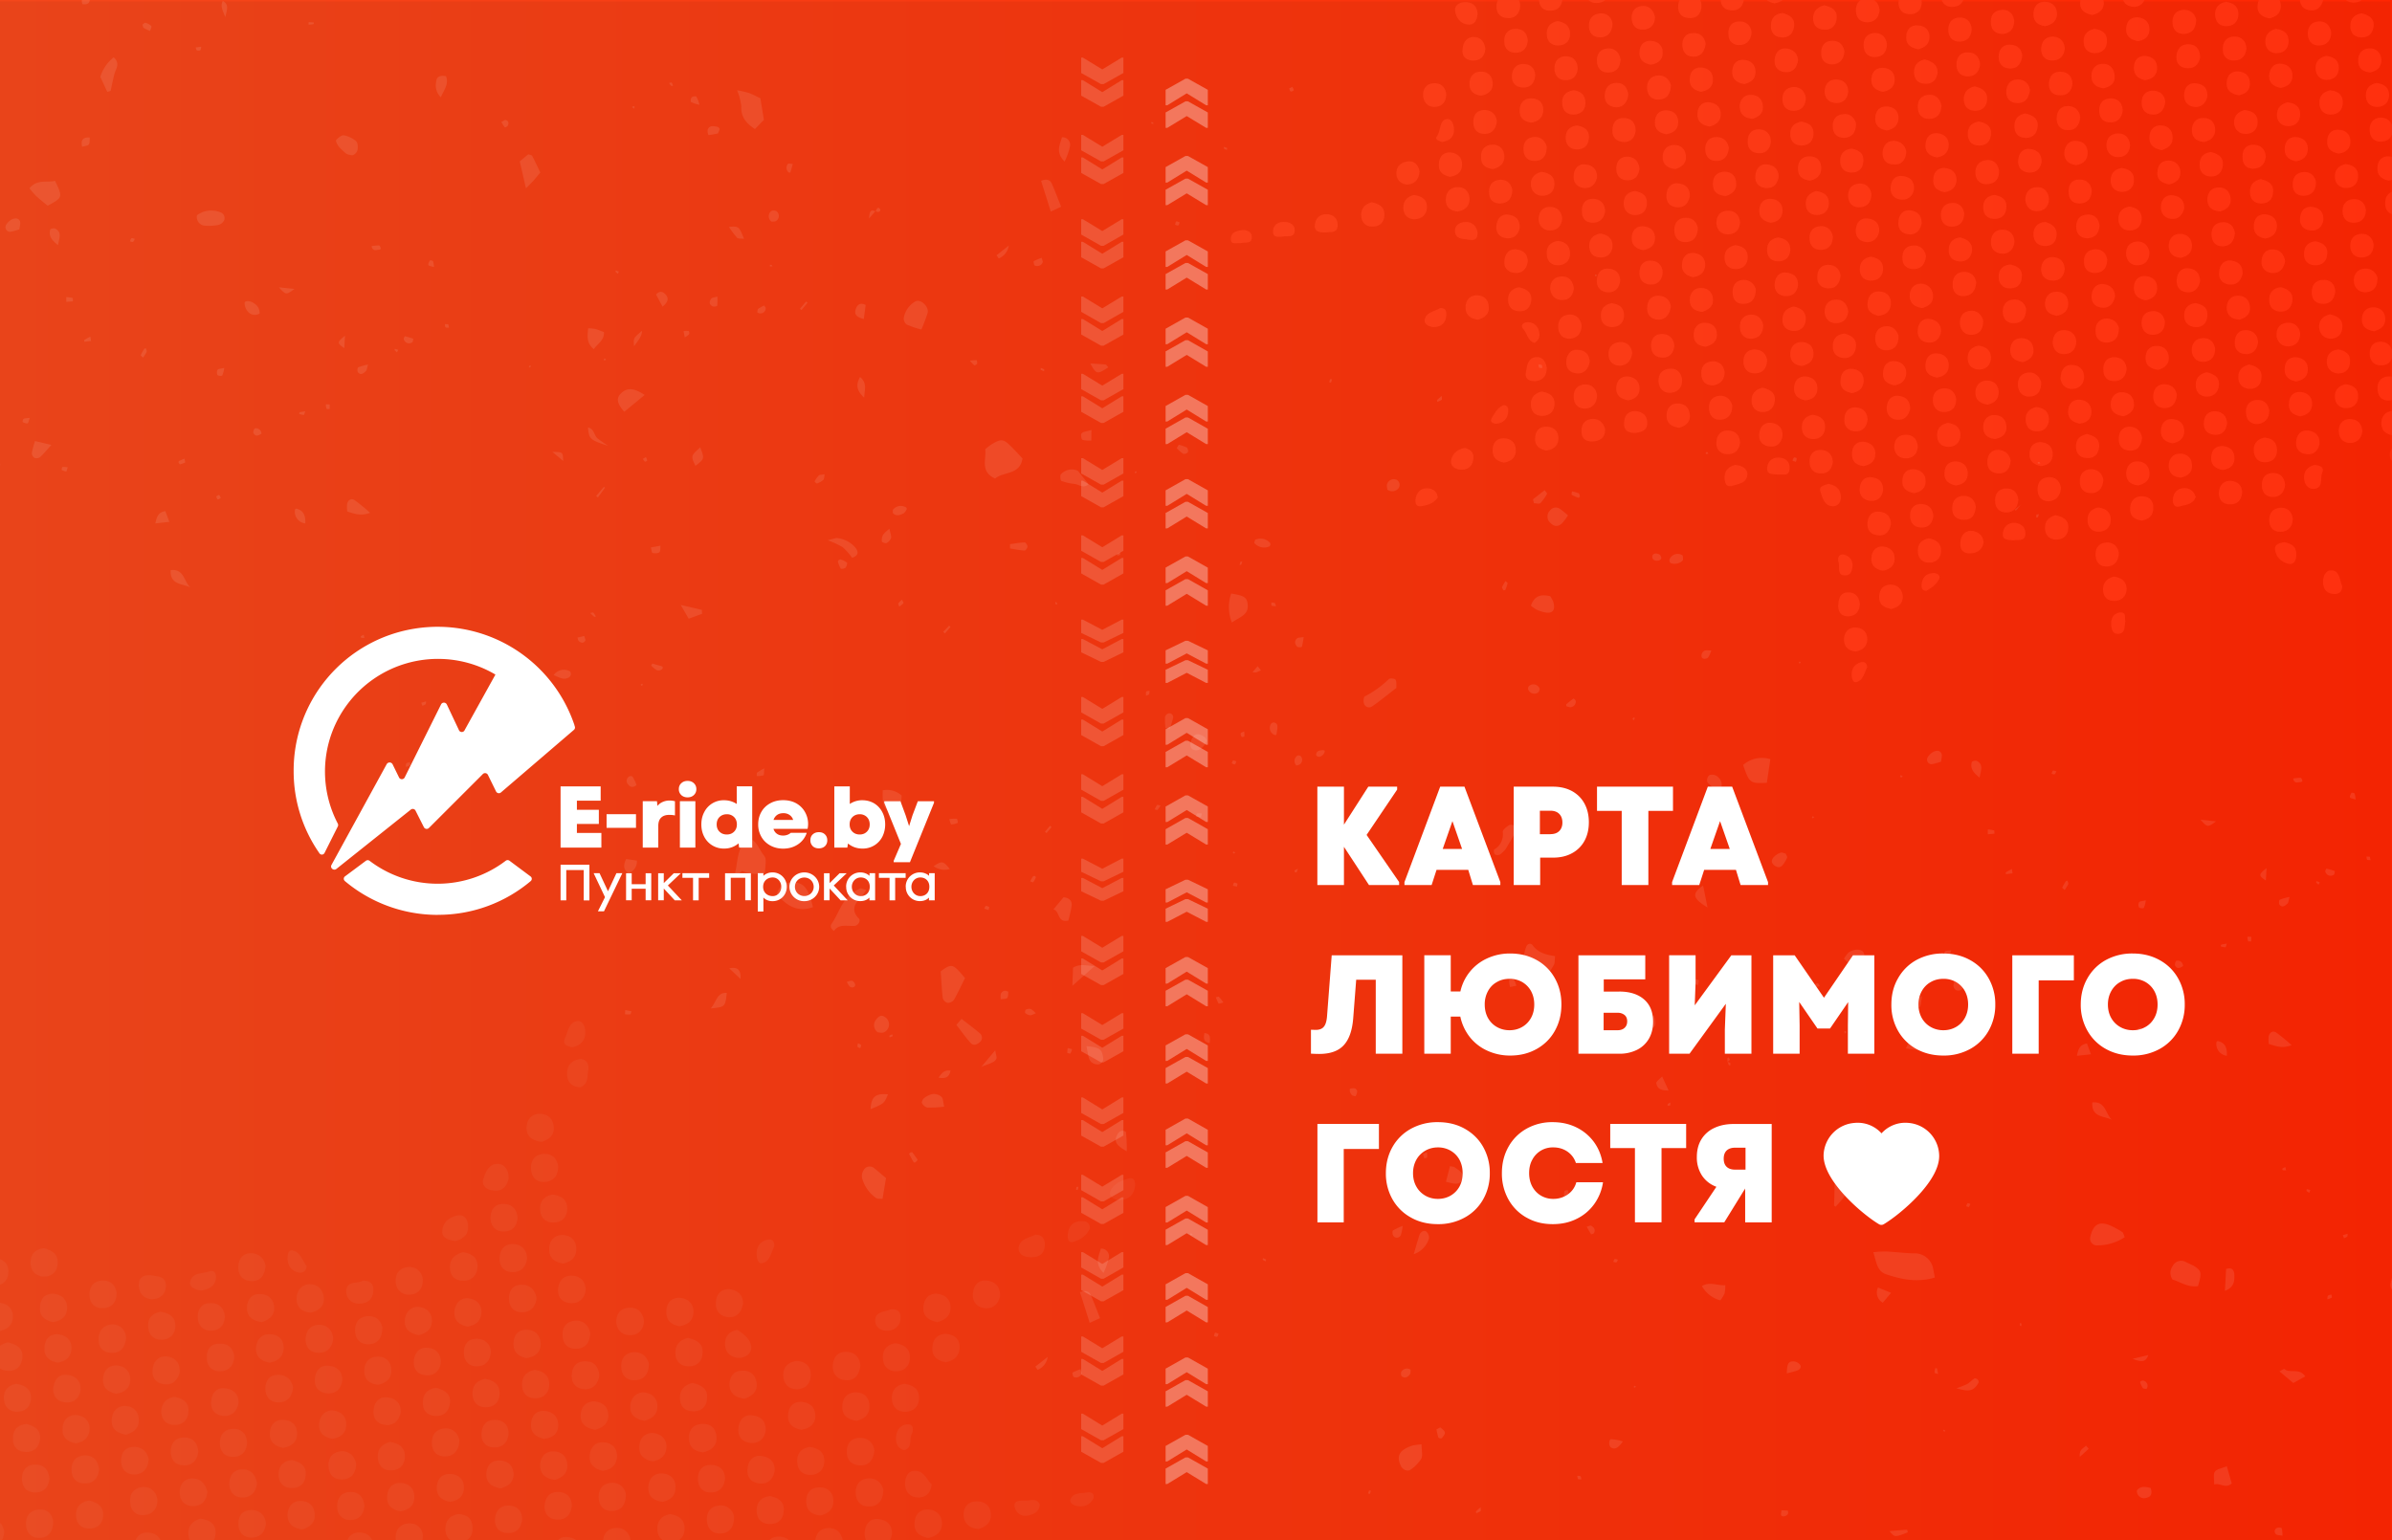 <svg xmlns="http://www.w3.org/2000/svg" fill="none" viewBox="0 0 340 219"><rect x="0" y="0" width="340" height="219" fill="#333333" stroke="none"/><g clip-path="url(#a)"><path fill="#fff" d="M0 0h340v219H0z"/><path fill="url(#b)" d="M0 219h340V0H0v219Z"/><g fill="#fff" opacity=".05"><path d="M81.27 195.48c-.07 1.28.7 1.98 1.85 2.05 1.22 0 1.86-.77 2.06-1.93-.07-1.21-.71-2.04-1.93-2.04-1.22-.07-1.92.7-1.98 1.92Zm32.05 2.05c1.15-.07 1.92-.77 1.92-2.05 0-1.29-.77-1.86-1.99-1.99-1.22.2-1.92.83-1.92 2.05.06 1.28.77 1.99 1.99 1.99Zm-93.08 13.9c-1.22.13-1.86.96-1.73 2.18.06 1.28.9 1.92 2.05 1.8 1.15-.13 1.86-.9 1.8-2.25-.2-1.09-.9-1.8-2.12-1.73Zm99.49-11.47c-.07 1.28.77 1.86 2.05 2.05.96-.25 1.8-.77 1.8-2.05 0-1.22-.71-1.99-1.93-1.99s-1.92.84-1.92 2ZM5.5 214.63c-1.23.13-1.87.9-1.8 2.18.06 1.28.9 1.92 2.05 1.86 1.15-.13 1.86-.9 1.8-2.43-.13-.9-.77-1.74-2.06-1.6Zm126.47 0c-1.22-.06-1.92.7-1.98 1.93-.07 1.28.7 1.85 1.92 2.11 1.09-.2 1.92-.77 1.99-1.99 0-1.21-.77-1.98-1.93-2.05ZM15.88 201.88c-.07 1.28.7 1.86 2.05 2.12.9-.32 1.8-.77 1.8-2.05 0-1.22-.71-1.99-1.93-2.05-1.15 0-1.86.77-1.92 1.98Zm49.29 13.39c-1.21.2-1.85.9-1.85 2.12 0 1.28.83 1.99 1.98 1.92 1.16-.06 1.93-.83 1.86-2.11 0-1.28-.77-1.86-1.99-1.93Zm-1.21-35.24c-.07 1.29.64 2.06 1.86 2.06 1.15.06 1.98-.71 2.05-1.93.06-1.22-.64-1.92-2.05-2.11-.97.25-1.8.77-1.86 1.98Zm33.97 24.54c.07 1.29.84 1.8 2.05 1.93 1.16-.32 1.93-.9 1.86-2.18-.06-1.22-.83-1.92-2.05-1.86-1.28.06-1.92.9-1.86 2.11Zm-34.68-1.47c-1.22.06-1.86.83-1.86 2.05 0 1.28.77 1.99 1.99 1.92 1.15-.06 1.86-.83 1.92-2.3-.19-.9-.83-1.73-2.05-1.67Zm-37.05 1.28c-1.22 0-1.92.77-1.92 1.99 0 1.28.7 1.98 1.92 1.98 1.15 0 1.86-.76 1.99-1.98-.13-1.22-.77-1.99-2-1.99Zm57.63 2.5c-.13 1.28.58 1.92 1.8 2.24 1.08-.13 1.92-.64 2.05-1.86.12-1.21-.58-2.04-1.74-2.17-1.21-.13-1.98.57-2.11 1.8Zm26.99 11.6c-1.22-.07-1.93.7-1.99 1.92-.06 1.28.7 1.86 2.05 2.11.9-.31 1.8-.76 1.8-2.05 0-1.15-.65-1.92-1.86-1.98ZM12.1 206.94c-1.22 0-1.93.77-1.93 2 0 1.27.7 1.98 1.93 1.98 1.21 0 1.86-.77 1.98-1.99-.12-1.22-.77-1.99-1.98-1.99Zm31.86 12.18c-1.22.13-1.86.96-1.8 2.18.06 1.28.9 1.92 2.05 1.86 1.16-.13 1.86-.9 1.8-2.44-.2-.9-.84-1.73-2.05-1.6Zm-29.94-28.83c-.07 1.28.64 2.05 1.86 2.05 1.22.06 1.86-.7 2.05-2.05-.06-1.1-.7-1.93-1.92-1.99-1.22.06-1.93.77-2 1.99Zm-8.98 17.94c-1.21 0-1.92.77-1.92 1.98 0 1.28.7 1.99 1.92 1.99s1.86-.77 2-1.99c-.14-1.22-.78-1.98-2-1.98Zm31.36-16.6c-.07 1.28.7 1.86 1.91 2.12 1.1-.2 1.93-.77 2-1.99.06-1.22-.65-1.99-1.87-2.05-1.28-.06-1.92.7-2.05 1.92Zm57.75 17.87c-1.22-.06-1.92.71-1.99 1.93-.06 1.28.64 1.92 2.05 2.11.9-.25 1.8-.7 1.8-1.98.06-1.22-.64-1.99-1.86-2.05Zm26.09-13.26c1.22.07 1.86-.7 2.05-2.05-.06-1.08-.7-1.92-1.92-1.98-1.22-.07-1.92.7-1.99 1.92-.06 1.28.7 2.05 1.86 2.11Zm-43.27-33.89c1.03-.32 1.86-.9 1.73-2.18-.13-1.28-1.03-1.86-2.18-1.8-1.02.07-1.67.9-1.67 2 0 1.21.77 1.79 2.12 1.98Zm.19 1.73c-1.22.13-1.8 1.03-1.66 2.3.12 1.16.9 1.74 1.98 1.67 1.22-.13 1.86-.9 1.86-2.24-.2-1.22-1.02-1.86-2.18-1.73Zm-.38 7.95c.06 1.15.83 1.79 1.86 1.79 1.22 0 1.98-.77 1.98-1.99 0-1.34-.9-1.8-2.05-1.98-1.22.19-1.86.96-1.8 2.18Zm-7.05 1.27c.06 1.16.83 1.8 1.86 1.8 1.21 0 1.92-.77 1.98-1.99-.13-1.28-.9-1.98-2.11-1.92-1.16 0-1.8.9-1.73 2.12Zm-71.86 3.72c1.21.07 1.92-.7 2.05-1.92-.07-1.28-.9-1.99-2.05-1.99-1.1 0-1.74.71-1.86 1.8-.07 1.22.64 2.05 1.86 2.11Zm81.86-1.41c-1.03.07-1.67.9-1.67 1.99 0 1.28.77 1.86 1.99 2.05 1.15-.26 1.92-.9 1.86-2.18-.07-1.34-1.03-1.92-2.18-1.86ZM71 179.07c.07 1.16.78 1.8 1.87 1.8 1.22 0 1.92-.77 2.05-1.99-.07-1.28-.9-1.99-2.05-1.99-1.28 0-1.86.9-1.86 2.18ZM6.07 181.5c1.22.07 2.05-.57 2.12-1.85.12-1.34-.77-1.86-1.93-2.18-1.22.13-1.92.84-1.92 2.05 0 1.16.7 1.86 1.73 1.99Zm29.62.65c1.21.06 1.92-.7 2.05-2.12-.13-1.09-.9-1.79-2.05-1.85-1.1 0-1.73.7-1.8 1.79-.13 1.28.58 2.12 1.8 2.18ZM-2.65 181c.07 1.15.84 1.79 1.86 1.79 1.22 0 1.99-.77 1.99-1.99 0-1.34-.9-1.79-2.05-1.98-1.22.19-1.86.9-1.8 2.18Zm60.9 3.07c1.22-.06 1.86-.83 1.86-2.18-.2-1.22-1.09-1.85-2.18-1.73-1.22.13-1.8 1.03-1.67 2.3.2 1.1.97 1.67 2 1.61Zm25-.7c-.06-1.35-.9-1.99-2.05-1.99-1.09 0-1.73.7-1.86 1.8-.13 1.27.58 2.04 1.8 2.1 1.21.07 1.98-.7 2.11-1.91ZM14.72 186c1.22-.07 1.86-.9 1.86-2.19-.19-1.21-1.02-1.85-2.18-1.73-1.21.13-1.8 1.03-1.66 2.31.13 1.09.9 1.67 1.98 1.6Zm125.27 0c1.21.12 1.92-.65 2.17-1.74 0-1.4-.76-2.05-1.92-2.18-1.09-.12-1.8.58-1.92 1.67-.2 1.22.45 2.12 1.67 2.24Zm-65.84-3.34c-1.28 0-1.86.9-1.8 2.12.07 1.15.77 1.8 1.86 1.8 1.22 0 1.93-.78 2.05-2-.19-1.21-.96-1.92-2.11-1.92Zm29.42 4.62c1.29.06 1.86-.84 2.06-2-.07-1.27-.9-1.91-2.06-1.98-1.09 0-1.73.7-1.8 1.8-.12 1.28.59 2.11 1.8 2.18ZM5.69 185.8c-.13 1.28.64 1.92 1.85 2.18 1.16-.2 2-.77 2-2.05 0-1.28-.9-1.92-2.06-1.99-1.09 0-1.73.7-1.8 1.86Zm29.42.13c0 1.28.77 1.86 2.11 2.05.97-.32 1.86-.9 1.74-2.18-.13-1.28-1.03-1.86-2.18-1.8-1.03 0-1.67.84-1.67 1.93Zm98.14 2.05c.9-.26 1.86-.77 1.86-2.05 0-1.28-.9-1.92-2.05-1.99-1.09 0-1.73.77-1.8 1.86-.12 1.28.65 1.92 2 2.18Zm-68.65-1.54c-.13 1.28.64 1.92 1.86 2.18 1.15-.2 1.92-.77 1.98-2.05 0-1.28-.9-1.92-2.05-1.99-1.02 0-1.66.77-1.8 1.86Zm31.99 2.12c1.15-.2 1.98-.77 1.98-2.05 0-1.29-.9-1.93-2.05-1.99-1.09 0-1.73.7-1.8 1.86-.06 1.34.65 1.98 1.87 2.18ZM-2 187.08c-.13 1.28.63 1.92 1.85 2.18 1.16-.2 1.93-.77 1.99-2.05 0-1.28-.9-1.92-2.05-1.99-1.1 0-1.73.77-1.8 1.86Zm30.12.32c.07 1.16.84 1.8 1.86 1.8 1.22 0 1.92-.77 1.99-2-.13-1.27-.9-1.98-2.12-1.91-1.21 0-1.8.9-1.73 2.11Zm29.43.26c-.13 1.28.64 1.92 1.98 2.18.96-.26 1.86-.77 1.86-2.05 0-1.28-.9-1.92-2.05-1.99-1.02.06-1.67.77-1.8 1.86Zm31.98 2.18c1.22 0 1.93-.77 2-1.99-.14-1.28-.9-1.98-2.12-1.92-1.22.06-1.86.9-1.8 2.18.13 1.09.9 1.73 1.92 1.73Zm-68.46-1.16c.06 1.16.83 1.8 1.86 1.8 1.22 0 1.99-.77 1.99-1.99 0-1.34-.96-1.8-2.12-1.98-1.15.25-1.86.9-1.73 2.17Zm31.09-1.53c-1.22.13-1.8 1.02-1.67 2.3.13 1.16.9 1.73 2 1.67 1.21-.06 1.85-.9 1.85-2.37-.2-1.03-.96-1.73-2.18-1.6Zm29.49.64c-1.22.13-1.8 1.02-1.67 2.3.13 1.16.9 1.73 1.99 1.67 1.22-.06 1.86-.83 1.92-2.18-.19-1.22-1.09-1.92-2.24-1.8Zm-38.21 2.75c.07 1.16.77 1.8 1.86 1.8 1.22 0 1.93-.77 2.05-1.99-.06-1.28-.9-1.99-2.05-1.99-1.28.07-1.86.96-1.86 2.18Zm31.35-1.47c-1.09 0-1.73.7-1.8 1.86-.06 1.28.65 1.92 1.86 2.17 1.16-.19 2-.76 2-2.04-.07-1.35-.9-2-2.06-2Zm-68.46 2.5c-.13 1.28.64 1.92 1.86 2.18 1.15-.2 1.92-.77 1.98-2.05 0-1.29-.9-1.93-2.05-2-1.09 0-1.73.71-1.8 1.87Zm126.22-.07c-.13 1.29.58 1.93 1.86 2.18 1.15-.2 1.92-.83 1.99-2.05.06-1.28-.84-1.92-2-1.98-1.15.06-1.79.76-1.85 1.85Zm-64.81-1.15c-1.28 0-1.86.9-1.8 2.11.07 1.16.77 1.8 1.8 1.8 1.22 0 1.92-.7 2.05-2.11-.13-1.1-.9-1.8-2.05-1.8ZM96 192.34c0 1.15.65 1.85 1.74 1.92 1.22.06 2.05-.58 2.12-1.86.12-1.34-.77-1.86-2.06-2.18-1.02.26-1.8.84-1.8 2.12Zm-96.72.64c0 1.15.64 1.86 1.73 1.92 1.21.13 2.05-.58 2.18-1.86.12-1.34-.77-1.86-2.06-2.18-1.09.26-1.85.83-1.85 2.12Zm30.12.19c.07 1.15.77 1.8 1.86 1.8 1.22 0 1.93-.78 2.05-2-.12-1.27-.9-1.98-2.05-1.91-1.34-.07-1.92.83-1.86 2.1Zm96.1 0c.06 1.15.83 1.8 1.86 1.8 1.21 0 1.98-.78 1.98-2 0-1.27-.9-1.79-2.05-1.98-1.22.2-1.86.9-1.8 2.18Zm-66.67.26c-.13 1.28.58 2.05 1.8 2.11 1.21.06 1.92-.7 2.04-1.92-.06-1.35-.9-1.99-2.05-1.99-1.02-.06-1.66.7-1.8 1.8Zm31.15-1.16c-1.22.13-1.8 1.03-1.66 2.3.13 1.16.9 1.74 1.98 1.67 1.22-.06 1.93-.83 1.93-2.37-.26-1.02-1.1-1.73-2.25-1.6Zm-68.27 2.31c-.2 1.28.45 2.11 1.67 2.24 1.22.13 1.92-.64 2.18-1.8 0-1.4-.77-2.04-1.92-2.17-1.1-.06-1.8.7-1.93 1.73Zm30.07.32c0 1.28.77 1.86 1.98 1.98 1.16-.25 1.93-.9 1.86-2.17-.06-1.28-1.02-1.93-2.18-1.8-1.02.07-1.66.9-1.66 1.99Zm-37.12 1.09c-.13 1.28.64 1.92 1.86 2.18 1.15-.2 1.99-.77 1.99-2.05 0-1.28-.9-1.93-2.05-1.99-1.1.06-1.74.77-1.8 1.86Zm30.13-.13c-.2 1.28.45 2.11 1.67 2.24 1.21.13 1.98-.57 2.18-1.73.06-1.4-.7-2.05-1.93-2.18-1.09-.12-1.8.58-1.92 1.67ZM76 194.77c-1.2.26-1.85.96-1.79 2.24.07 1.16.77 1.8 1.86 1.8 1.22 0 1.99-.77 1.99-1.99 0-1.34-.9-1.86-2.05-2.05Zm27.7 2.05c0 1.28.77 1.86 2.12 2.05.96-.32 1.86-.9 1.73-2.18-.13-1.28-1.03-1.92-2.18-1.79-1.03 0-1.67.83-1.67 1.92Zm-96.1.32c-.18 1.28.46 2.12 1.68 2.25 1.21.12 1.98-.58 2.17-1.73.07-1.42-.76-2.06-1.92-2.18-1.09-.13-1.73.57-1.92 1.66Zm31.93-1.66c-1.28 0-1.86.9-1.8 2.11.07 1.15.78 1.8 1.87 1.8 1.22 0 1.92-.77 2.05-2.12-.2-1.09-.96-1.8-2.12-1.8Zm29.43.57c-1.22.26-1.86.96-1.8 2.25.07 1.15.84 1.79 1.86 1.79 1.22 0 1.99-.77 1.99-1.99 0-1.34-.9-1.85-2.05-2.05Zm-68.4 2.89c.06 1.15.83 1.79 1.86 1.79 1.21 0 1.98-.77 1.98-1.99 0-1.34-.96-1.79-2.05-1.98-1.22.19-1.86.9-1.8 2.18Zm96.09-.2c0 1.16.64 1.86 1.73 1.92 1.22.07 2.05-.57 2.12-1.85.12-1.35-.77-1.86-2.05-2.18-1.03.25-1.8.83-1.8 2.11Zm30.13.2c.06 1.15.83 1.79 1.86 1.79 1.22 0 1.99-.77 1.99-1.99 0-1.34-.9-1.79-2.06-1.98-1.21.19-1.85.9-1.79 2.18Zm-96.73.12c-.2 1.29.44 2.12 1.66 2.25 1.22.12 1.93-.64 2.18-1.73.07-1.41-.7-2.05-1.92-2.18-1.1-.13-1.8.57-1.92 1.66Zm31.98-1.73c-1.21.13-1.92.84-1.92 2.05-.06 1.16.64 1.86 1.67 1.93 1.22.12 2.05-.58 2.18-1.86.13-1.28-.77-1.8-1.93-2.12Zm27.57 2.5c-.13 1.28.64 1.92 1.99 2.18.96-.26 1.85-.77 1.85-2.05 0-1.28-.9-1.92-2.05-1.99-1.02.07-1.66.77-1.8 1.86Zm-66.67.84c0 1.15.64 1.85 1.73 1.92 1.22.06 2.05-.58 2.12-1.86.12-1.35-.77-1.86-1.93-2.11-1.15.12-1.86.83-1.92 2.05Zm32.12-1.99c-1.1-.13-1.8.64-1.93 1.67-.19 1.28.45 2.11 1.67 2.24 1.22.13 1.92-.64 2.18-1.8 0-1.34-.77-1.98-1.92-2.11Zm27.5 2.44c-.07 1.28.64 1.91 2.05 2.17.9-.25 1.86-.77 1.86-2.05 0-1.28-.9-1.92-2.05-1.99-1.16.07-1.8.78-1.86 1.87Zm29.48 0c-.12 1.28.58 1.91 1.86 2.17 1.16-.19 2-.77 2-1.98 0-1.28-.84-1.93-2.06-1.99-1.09 0-1.73.7-1.8 1.8Zm-66.66 1.28c-.13 1.28.64 1.92 1.86 2.17 1.15-.19 1.98-.76 1.98-2.05 0-1.28-.9-1.92-2.05-1.98-1.02.06-1.67.77-1.8 1.86Zm33.97.19c0-1.28-.9-1.92-2.05-1.99-1.09 0-1.73.7-1.8 1.8-.12 1.28.65 1.92 1.86 2.17 1.16-.12 2-.7 2-1.98Zm-70.44.45c-.14 1.28.63 1.92 1.85 2.18 1.15-.2 1.92-.77 1.99-2.06 0-1.28-.9-1.92-2.05-1.98-1.1.06-1.73.77-1.8 1.86Zm99.93.38c.06-1.41-.7-2.05-1.92-2.18-1.1-.13-1.8.58-1.93 1.67-.19 1.28.45 2.11 1.67 2.24 1.22.13 1.99-.58 2.18-1.73Zm-68.66-1.54c-1.09 0-1.73.7-1.8 1.8-.12 1.28.65 1.92 1.87 2.18 1.15-.2 1.98-.77 1.98-2.05 0-1.29-.9-1.93-2.05-1.93Zm30.13 0c-1.28 0-1.86.9-1.86 2.12 0 1.15.77 1.8 1.8 1.8 1.22 0 1.92-.71 2.05-1.93 0-1.35-.83-1.99-1.99-1.99Zm-66.54.58c-1.22.13-1.92.77-1.92 2.05-.06 1.15.64 1.86 1.67 1.92 1.21.13 2.05-.57 2.18-1.86.12-1.28-.77-1.8-1.93-2.11Zm29.3.7c-1.22.07-1.86.9-1.8 2.18.07 1.16.77 1.8 1.86 1.8 1.22 0 1.93-.77 2-1.99-.07-1.34-.84-2.05-2.06-1.99Zm57.82 2.44c-.13 1.28.64 1.92 1.86 2.18 1.15-.2 1.92-.77 1.99-2.05 0-1.28-.9-1.92-2.05-1.99-1.1.07-1.74.77-1.8 1.86Zm29.49.64c-.06 1.28.58 2.05 1.86 2.11 1.22.07 1.92-.76 2.05-2.11-.13-1.09-.9-1.8-2.05-1.8-1.16 0-1.8.71-1.86 1.8Zm-64.94-1.22c-1.09.32-1.8.96-1.73 2.25.06 1.15.83 1.79 1.86 1.79 1.22 0 1.99-.77 1.99-1.99 0-1.34-.9-1.85-2.12-2.05Zm-36.41.71c-1.28 0-1.86.9-1.8 2.11.07 1.16.77 1.8 1.86 1.8 1.22 0 1.93-.77 2.05-2.12-.19-1.09-.9-1.8-2.11-1.8Zm94.3 2.17c.06 1.16.77 1.8 1.86 1.8 1.21 0 1.98-.77 1.98-1.99 0-1.34-.9-1.79-2.05-1.98-1.22.19-1.86.9-1.8 2.18Zm-64.94-1.53c-1.22.13-1.8 1.02-1.67 2.3.13 1.16.9 1.74 1.99 1.67 1.22-.06 1.86-.83 1.92-2.18-.25-1.28-1.15-1.92-2.24-1.8Zm30.06 0c-1.02.06-1.66.9-1.66 1.98 0 1.29.77 1.86 2.11 2.06.96-.32 1.86-.9 1.73-2.18-.06-1.35-1.02-1.92-2.18-1.86Zm29.75.63c-1.09-.12-1.8.65-1.92 1.68-.2 1.28.45 2.1 1.66 2.24 1.22.13 1.99-.64 2.18-1.8.07-1.34-.77-1.98-1.92-2.11Zm-66.67.59c-1.22.12-1.92.83-1.92 2.05 0 1.15.64 1.86 1.73 1.92 1.22.06 2.05-.58 2.11-1.86.13-1.28-.77-1.8-1.92-2.11Zm29.42.06c-1.08 0-1.73.7-1.8 1.8-.12 1.28.65 1.92 2 2.17.96-.25 1.86-.77 1.86-2.05-.07-1.28-.9-1.92-2.06-1.92Zm30.06.64c-1.27 0-1.85.9-1.79 2.12.07 1.15.77 1.79 1.8 1.79 1.22 0 1.92-.7 2.05-1.99-.06-1.28-.83-1.92-2.05-1.92Zm-66.6.64c-1.21 0-1.85.9-1.8 2.18.07 1.15.78 1.8 1.87 1.8 1.22 0 1.92-.78 2.05-2-.2-1.34-.96-2.04-2.12-1.98Zm29.5.64c-1.1 0-1.74.7-1.8 1.8-.13 1.28.64 1.92 1.86 2.17 1.15-.19 1.98-.76 1.98-2.05 0-1.28-.9-1.92-2.05-1.92Zm59.42.64c-1.22.13-1.8 1.03-1.67 2.3.13 1.16.9 1.74 1.99 1.68 1.22-.07 1.86-.84 1.92-2.38-.25-1.02-1.09-1.72-2.24-1.6Zm-66.48.64c-1.09 0-1.73.77-1.8 1.86-.12 1.28.65 1.92 1.87 2.18 1.15-.2 1.98-.77 1.98-2.05 0-1.35-.9-1.99-2.05-1.99Zm29.94 0c-1.22.13-1.8 1.03-1.67 2.31.13 1.15.9 1.73 1.99 1.67 1.22-.07 1.86-.9 1.86-2.38a1.9 1.9 0 0 0-2.18-1.6Zm27.82 2.63c0 1.28.77 1.86 1.99 1.99 1.15-.26 1.92-.9 1.86-2.18-.07-1.28-1.03-1.92-2.18-1.8-1.1.07-1.67.84-1.67 1.99Zm-64.87-1.35c-1.22.07-1.86.9-1.8 2.18.06 1.16.83 1.8 1.86 1.8 1.22 0 1.92-.77 1.99-1.99-.07-1.34-.9-2.05-2.05-1.99Zm29.55 0c-1.1 0-1.73.71-1.86 1.8-.13 1.28.58 2.11 1.8 2.11 1.21.07 1.92-.7 2.05-1.92 0-1.34-.84-1.99-2-1.99Zm28.27 2.63c0 1.16.64 1.86 1.73 1.92 1.22.07 2.05-.57 2.11-1.85.13-1.35-.77-1.86-1.92-2.12-1.22.13-1.92.83-1.92 2.05Zm-94.81-1.41c-1.22.13-1.93.84-1.93 2.05 0 1.16.64 1.86 1.73 1.92 1.22.07 2.06-.57 2.12-1.85.06-1.28-.77-1.8-1.92-2.12Zm29.81.07c-1.03.06-1.67.9-1.67 1.98 0 1.28.77 1.86 2.11 2.05.97-.32 1.86-.9 1.73-2.17-.06-1.35-1.02-1.93-2.17-1.86Zm96.54 3.97c1.02-.32 1.86-.9 1.73-2.18-.07-1.34-1.1-1.8-2.18-1.73-1.09.06-1.67.83-1.67 1.92.07 1.28.84 1.86 2.12 1.99Zm-66.86-3.33c-1.1 0-1.73.7-1.86 1.8-.13 1.27.57 2.1 1.8 2.1 1.21.07 1.92-.7 2.04-1.92 0-1.34-.83-1.98-1.98-1.98Zm29.93 0c-1.22.13-1.8 1.02-1.66 2.3.13 1.16.9 1.73 1.98 1.67 1.22-.06 1.86-.9 1.86-2.37a1.9 1.9 0 0 0-2.18-1.6Zm-66.47.64c-1.29 0-1.86.9-1.8 2.11.07 1.16.77 1.8 1.86 1.8 1.22 0 1.92-.77 2.05-1.99-.13-1.28-.96-1.92-2.11-1.92Zm59.55.57c-1.22.26-1.86.97-1.8 2.25.07 1.15.84 1.79 1.86 1.79 1.22 0 2-.77 2-1.99 0-1.34-.9-1.85-2.06-2.05Zm-96.74.71c-1.21.06-1.85.9-1.79 2.18.06 1.15.77 1.8 1.86 1.8 1.22 0 1.92-.78 2.05-2.19-.2-1.09-.96-1.86-2.11-1.8Zm30-.06c-1.08.32-1.79.96-1.72 2.24.06 1.15.76 1.8 1.85 1.8 1.22 0 2-.78 2-2 .06-1.34-.9-1.85-2.12-2.04Zm96.36.06c-1.1-.13-1.8.64-1.93 1.67-.19 1.28.45 2.11 1.67 2.24 1.22.13 1.99-.58 2.18-1.73.06-1.41-.77-2.05-1.92-2.18Zm-66.93.64c-1.22.13-1.8 1.09-1.67 2.3.13 1.16.9 1.74 2 1.6 1.2-.12 1.85-.89 1.85-2.23-.13-1.16-1.02-1.8-2.18-1.67Zm29.49.64c-1.22.13-1.8 1.03-1.67 2.3.13 1.16.9 1.74 1.99 1.67 1.22-.06 1.86-.9 1.86-2.37a1.9 1.9 0 0 0-2.18-1.6Zm30.26 0c-1.22.06-1.86.96-1.8 2.18.06 1.15.77 1.8 1.86 1.8 1.22 0 1.92-.78 2.05-2.19-.19-1.15-.96-1.85-2.11-1.79Zm-96.74.64c-1.09 0-1.73.7-1.8 1.8-.12 1.28.58 2.05 1.8 2.11 1.22.06 1.93-.7 2.05-1.92-.06-1.35-.9-1.99-2.05-1.99Zm29.94 0c-1.03.07-1.67.9-1.67 1.99 0 1.28.77 1.86 2.12 2.05.96-.32 1.86-.9 1.73-2.18-.07-1.34-1.03-1.92-2.18-1.86Zm29.81.64c-1.1-.13-1.8.64-1.92 1.67-.2 1.28.44 2.11 1.66 2.24 1.22.13 1.92-.64 2.18-1.8 0-1.34-.77-1.98-1.92-2.1Zm-66.79.58c-1.23.25-1.87.96-1.8 2.24.06 1.15.83 1.8 1.85 1.8 1.22 0 2-.77 2-1.99 0-1.41-.97-1.86-2.06-2.05Zm13.45-8.91c-1.21 0-1.86.9-1.8 2.12.07 1.15.78 1.8 1.87 1.8 1.22 0 1.92-.71 2.05-2-.26-1.15-.96-1.92-2.12-1.92Zm14.81-25.56c0 1.28.77 1.86 1.99 1.98 1.15-.25 1.99-.9 1.86-2.18-.13-1.21-.96-1.92-2.18-1.85-1.03.13-1.67.96-1.67 2.05Zm60.9 6.41c0 1.15.64 1.79 1.67 1.98 1.02.13 2.05-.45 2.05-1.47-.06-1.16-1.1-1.92-1.99-2.5-1.22.25-1.73.96-1.73 1.99Zm-81.35-6.35c1.03-.06 1.8-.64 1.86-1.8.07-1.53-1.22-1.4-2.11-1.6-1.1-.06-1.74.32-1.74 1.41.07 1.35.84 2 2 2Zm108.28 24.41c-.97 0-1.35.97-1.35 1.86.06 1.28.83 1.99 2.05 1.92.9-.06 1.6-.57 1.73-1.86-.7-.63-1.09-1.98-2.43-1.92Zm9.61 13.52c1.03-.38 2.12-.96 2.44-2.18-.39-.96-1.1-1.47-1.99-1.34-1.22.2-1.86.96-1.73 2.24.06.77.38 1.67 1.28 1.28Zm-57.37-72.02c-1.22.26-1.73 1.1-1.6 2.38.12 1.02.76 1.47 1.79 1.6 1.28-.45 1.02-1.67 1.22-2.63.06-.9-.52-1.54-1.41-1.35Zm-12.12 18.65c1.22.2 1.92-.58 2.18-1.67.07-1.21-.58-2.11-1.54-2.11-1.22-.06-1.73 1.15-2.05 2.11-.32 1.03.58 1.6 1.41 1.67Zm-5.38 7.18c1.15-.32 1.92-.96 1.8-2.25-.07-.9-.59-1.53-1.42-1.4-1.22.19-2.24 1.02-2.24 2.3-.07.96.96 1.22 1.86 1.35Zm-13.66 8.9c1.22 0 1.99-.7 1.99-1.98 0-.9-.51-1.28-1.48-1.28-.76.5-2.3-.07-2.37 1.47 0 1.15.84 1.8 1.86 1.8Zm-22.5-1.85c1.03-.2 1.99-.52 2.12-1.8.06-.58-.26-1.15-.84-.96-1.02.38-2.5.13-2.82 1.47-.19.77.7 1.16 1.54 1.28Zm52.76-34.6c1.09-.26 1.86-.84 1.86-2.12 0-.77-.32-1.67-1.16-1.6-1.21.19-1.28 1.54-1.73 2.43-.38.84.26 1.16 1.03 1.28Zm79.23 18.64c-1.15.26-2.3.77-2.75 1.86-.26.77.7 1.28 1.47 1.22 1.16-.07 1.92-.77 2.05-2 .07-.57-.13-1.2-.77-1.08Zm-34.29 21.66c1.02-.13 1.73-.77 1.73-1.86 0-.96-.52-1.28-1.48-1.16-.77.39-2.24.26-2.11 1.73.06.9.96 1.35 1.86 1.29Zm20.19-10.45c1.22.07 2.05-.51 2.05-1.8 0-.82-.38-1.4-1.34-1.4-.9.45-2.18.57-2.38 1.8-.13.95.77 1.4 1.67 1.4Zm-.06 36.65c.7-.19 1.34-.57 1.4-1.47-.44-1.03-1.4-.51-2.17-.58-.7 0-1.73 0-1.35 1.1.32.89 1.15 1.27 2.12.95Zm-17.44-12.88c-1.03.07-1.6.9-1.6 1.99 0 .77.25 1.41 1.15 1.67 1.22-.32.7-1.54 1.09-2.31.26-.58.26-1.41-.64-1.35Zm23.59-25.95c1.03-.31 1.92-.9 2.37-1.92 0-.77-.51-1.02-1.02-1.02-1.29-.07-2 .64-2.12 1.86-.06.57.06 1.28.77 1.08Zm-110.07 4.36c.51.07 1.03-.13 1.1-.9-.59-.76-.84-1.98-2-2.24-.64-.13-.7.64-.7 1.16 0 1.02.58 1.79 1.6 1.98Zm65.9-1.34c1.1-.26 1.22-1.54 1.67-2.38.06-.76-.39-1.09-.9-.96-1.02.2-1.6.9-1.6 1.99 0 .64.19 1.54.83 1.35Zm46.16 32.61c-.9.13-1.99 0-2.38.96-.19.51.45.9.97.96 1.02.2 1.8-.2 2.3-1.09.13-.77-.38-.9-.9-.83Z"/></g><g opacity=".05"><path fill="#000" d="M-.24 219.2h340V.2h-340v219Z"/><path fill="#fff" d="M295.08 23.49c.93-.17 1.65-.66 1.65-1.7.05-1.05-.6-1.7-1.6-1.76-1.04-.06-1.64.66-1.7 1.65-.05 1.1.6 1.64 1.65 1.8Zm44.62 33.44c.99-.1 1.59-.76 1.59-1.86-.17-1-.77-1.6-1.81-1.54-1.05.05-1.6.77-1.54 1.81.05 1.1.71 1.7 1.76 1.6ZM229.8 11.79c-1.04 0-1.65.66-1.7 1.7-.06 1.1.6 1.7 1.6 1.76 1.04 0 1.59-.66 1.75-1.76-.11-.99-.6-1.7-1.65-1.7Zm87.8-3.19c1 0 1.6-.65 1.71-1.7-.05-1.04-.66-1.7-1.7-1.7-1.05 0-1.65.66-1.65 1.7-.06 1.1.6 1.76 1.65 1.7Zm-60.38 17.09c.93-.17 1.65-.72 1.65-1.76 0-1.05-.6-1.7-1.65-1.7-1.04 0-1.65.65-1.65 1.7-.05 1.1.6 1.59 1.65 1.76Zm-19.67 30.15c.99-.11 1.6-.77 1.54-1.93-.17-.98-.77-1.59-1.81-1.48-1.05.11-1.6.77-1.54 1.87.1 1.04.82 1.65 1.81 1.54Zm62.91 26.14c-.88.22-1.53.77-1.53 1.81 0 1.1.65 1.7 1.7 1.65.99-.06 1.65-.72 1.65-1.76-.06-1.04-.72-1.54-1.82-1.7ZM333 14.54c0-1.1-.72-1.6-1.82-1.7-.88.21-1.54.76-1.49 1.8 0 1.1.72 1.7 1.7 1.65 1-.05 1.66-.71 1.6-1.75Zm-93.3 19.88c.98-.06 1.59-.72 1.64-1.98-.16-.82-.66-1.48-1.76-1.48-1.04.05-1.59.71-1.59 1.76 0 1.15.66 1.75 1.7 1.7Zm60.32-17.02c1 0 1.6-.67 1.7-1.71-.05-1.04-.65-1.7-1.7-1.7-1.04 0-1.64.66-1.64 1.7 0 1.1.6 1.76 1.64 1.7Zm-74.67-2.86c-.05-1.1-.71-1.6-1.7-1.7-1.05.16-1.65.76-1.6 1.8 0 1.1.72 1.7 1.7 1.65 1-.05 1.66-.71 1.6-1.75Zm-9.34 1.1c-.05 1.1.55 1.64 1.65 1.8.93-.16 1.65-.65 1.7-1.7.06-1.04-.55-1.7-1.6-1.75-1.1-.06-1.7.6-1.75 1.65Zm-2.2-9.84c0 1.1.6 1.7 1.65 1.7.99 0 1.6-.65 1.7-1.7-.05-1.04-.65-1.7-1.7-1.7-1.04 0-1.65.66-1.65 1.7Zm41.1 41.25c1 .05 1.7-.55 1.76-1.6.06-1.04-.55-1.64-1.7-1.86-.83.16-1.54.6-1.6 1.7-.1 1.05.5 1.7 1.54 1.76ZM325.9 73.8c-.1-1-.71-1.65-1.75-1.6-1.05.06-1.6.72-1.6 1.76 0 1.1.66 1.7 1.7 1.65 1-.06 1.6-.72 1.65-1.81ZM208.87 28.21c-.06-1.04-.72-1.65-1.76-1.6-1.05.06-1.6.78-1.6 1.82 0 1.1.72 1.54 1.7 1.65 1.05-.22 1.71-.77 1.66-1.87Zm95.61 42.35c-1.05 0-1.65.65-1.7 1.7-.06 1.1.6 1.6 1.64 1.76.93-.17 1.65-.66 1.65-1.76.05-1.05-.55-1.7-1.6-1.7ZM290.74.26c-1.05-.06-1.65.6-1.7 1.64-.06 1.1.54 1.65 1.64 1.82.94-.17 1.65-.66 1.7-1.7 0-1.05-.6-1.7-1.64-1.76Zm18.63 7.64c-.11 1.09.49 1.75 1.53 1.8 1 .06 1.65-.55 1.82-1.53 0-1.1-.55-1.82-1.54-1.87-1.1-.06-1.7.55-1.81 1.6ZM245.3 27.88c.82-.27 1.59-.77 1.48-1.86-.06-1.05-.71-1.65-1.76-1.6-1.04.06-1.6.77-1.54 1.81 0 1.1.72 1.54 1.82 1.65Zm44.34 2.14c.99-.05 1.6-.71 1.6-1.8-.12-1-.72-1.66-1.76-1.6-1.05.05-1.6.77-1.6 1.81.11 1.04.77 1.65 1.76 1.6ZM267 44.9c.94-.1 1.65-.54 1.76-1.58.1-1.1-.5-1.76-1.49-1.87-1.04-.11-1.7.5-1.8 1.54-.17 1.1.43 1.64 1.53 1.92Zm-54.78-20.86c.99-.28 1.65-.77 1.6-1.87-.06-1.04-.72-1.65-1.77-1.6-1.04.06-1.59.78-1.53 1.82 0 1.1.71 1.54 1.7 1.65Zm95.06-2.69c.77-.28 1.54-.66 1.54-1.76 0-1.04-.6-1.7-1.6-1.76-1.04-.05-1.65.6-1.7 1.65-.06 1.1.6 1.65 1.76 1.87Zm22.96 21.85c1 0 1.6-.65 1.7-1.86-.1-.88-.65-1.6-1.7-1.54-1.04 0-1.64.66-1.64 1.7-.06 1.1.6 1.7 1.64 1.7Zm-51.04-1.1c.99-.05 1.6-.7 1.7-1.92-.1-.82-.66-1.53-1.7-1.53s-1.65.71-1.65 1.75c-.05 1.1.6 1.76 1.65 1.7Zm61.54-11.47c.99-.28 1.65-.77 1.6-1.87-.06-1.04-.72-1.65-1.76-1.6-1.05.06-1.6.78-1.54 1.82 0 1.1.71 1.54 1.7 1.65Zm-119.18 7.08c.99-.05 1.65-.71 1.6-1.75-.06-1.1-.72-1.6-1.7-1.7-1.05.16-1.66.76-1.6 1.8 0 1.1.66 1.7 1.7 1.65Zm47.25 45.42c-1.04-.05-1.64.6-1.7 1.65-.05 1.1.55 1.6 1.76 1.81.77-.22 1.54-.6 1.6-1.7-.06-1.04-.67-1.7-1.66-1.76ZM229.2 18.38c-.11 1.1.55 1.76 1.54 1.81 1.04.06 1.64-.6 1.75-1.59 0-1.1-.55-1.76-1.59-1.81-1.04-.11-1.65.55-1.7 1.6Zm51.65 53.72c-.11-.89-.66-1.6-1.7-1.6-1.05 0-1.65.66-1.65 1.7-.06 1.1.6 1.7 1.64 1.7 1.05.06 1.6-.6 1.7-1.8Zm42.8-8.19c-.05-1.1-.71-1.6-1.81-1.7-.88.22-1.54.77-1.49 1.87.06 1.1.72 1.7 1.7 1.64 1-.05 1.66-.71 1.6-1.81Zm-39.12-27.84c.99.05 1.65-.55 1.81-1.65-.05-1-.55-1.7-1.6-1.76-1.04-.06-1.64.55-1.75 1.6-.05 1.1.55 1.75 1.54 1.8Zm-1.93-9.89c1-.11 1.6-.77 1.54-1.92-.16-1-.77-1.6-1.8-1.49-1.05.11-1.6.83-1.55 1.87.06 1.05.77 1.65 1.81 1.54ZM227.5 1.9c-1.05.06-1.65.72-1.65 1.76 0 1.1.66 1.7 1.7 1.65.99-.06 1.6-.71 1.65-1.92-.11-.83-.6-1.49-1.7-1.49Zm33.02 63.77c-.06-1.1-.77-1.7-1.76-1.7-1.1 0-1.6.76-1.54 1.8.05 1 .66 1.54 1.6 1.54.98.06 1.59-.6 1.7-1.64Zm25.28-.11c-.12-.94-.78-1.54-1.76-1.6-.94 0-1.49.6-1.54 1.54-.11 1.1.49 1.76 1.54 1.81 1.04.06 1.64-.6 1.75-1.75Zm25.76.49c-.05-1.1-.88-1.6-1.87-1.54-.88.06-1.42.77-1.42 1.7 0 1.1.66 1.6 1.7 1.7.99-.21 1.7-.76 1.6-1.86Zm-6.04 1.1c-.11-1.1-.88-1.6-1.87-1.54-.88.06-1.43.77-1.43 1.7 0 1.1.66 1.6 1.7 1.7 1-.21 1.7-.76 1.6-1.86Zm-31.82 1.26c0-1.1-.76-1.64-1.75-1.7-.94 0-1.49.6-1.54 1.54-.11 1.1.5 1.65 1.7 1.87.83-.17 1.6-.6 1.6-1.7Zm25.28-.16c-.17-.94-.77-1.54-1.81-1.54-1.05.06-1.6.77-1.54 1.87.05.99.66 1.53 1.6 1.53 1.04 0 1.64-.65 1.75-1.86Zm25.82.65c-.1-1.1-.76-1.7-1.75-1.64-1.1 0-1.6.77-1.54 1.87.05.99.66 1.53 1.6 1.53.98 0 1.58-.65 1.7-1.75Zm-59 2.31c1.04.11 1.7-.49 1.86-1.48.05-1.2-.6-1.76-1.65-1.87-.93-.1-1.54.5-1.65 1.43-.16 1.04.39 1.76 1.43 1.92Zm27.14-1.86c-.17-1.05-.88-1.6-1.87-1.49-1.05.11-1.54.88-1.43 1.98.1.99.77 1.48 1.7 1.43 1-.17 1.54-.82 1.6-1.92Zm24.06-.99c-.93 0-1.48.6-1.6 1.54-.1 1.1.5 1.8 1.55 1.8 1.04.06 1.65-.6 1.75-1.64 0-1.1-.7-1.65-1.7-1.7Zm-30.1 2.74c-.12-1.1-.78-1.7-1.77-1.64-1.04 0-1.6.76-1.54 1.86.06 1 .66 1.54 1.6 1.54.99 0 1.6-.66 1.7-1.76Zm-12.1 2.26c-.05-1.1-.77-1.7-1.75-1.7-1.1 0-1.6.76-1.54 1.8.05 1 .66 1.54 1.6 1.54.98.06 1.58-.6 1.7-1.64Zm25.22.49c0-1.1-.76-1.54-1.75-1.7-1.05.22-1.6.82-1.54 1.92.05.99.71 1.54 1.6 1.54 1.04-.06 1.7-.66 1.7-1.76Zm-31.26.77c.05-1.2-.6-1.76-1.65-1.87-.93-.1-1.54.5-1.65 1.43-.16 1.1.39 1.81 1.43 1.92 1.05.17 1.65-.5 1.87-1.48Zm23.46-1.37c-.88.22-1.54.71-1.54 1.8 0 1 .55 1.6 1.49 1.66 1.04.05 1.75-.5 1.81-1.6.1-1.15-.66-1.59-1.76-1.86Zm-18.08 3.29c-1.04.22-1.59.82-1.53 1.92.05 1 .71 1.54 1.59 1.54 1.04 0 1.7-.66 1.7-1.7 0-1.15-.82-1.6-1.75-1.76Zm27.04 2.09c-.17-1.04-.94-1.6-1.87-1.48-1.05.1-1.54.87-1.43 1.97.11 1 .77 1.48 1.7 1.43 1-.1 1.54-.77 1.6-1.92Zm-31.88.77c0-1.1-.76-1.65-1.75-1.7-.93 0-1.48.65-1.54 1.59-.1 1.1.55 1.65 1.6 1.86.99-.16 1.7-.7 1.7-1.75Zm-5.76 9.83c-.88.05-1.43.77-1.43 1.7 0 1.1.66 1.6 1.7 1.7 1-.22 1.65-.77 1.6-1.86-.06-1.1-.88-1.6-1.87-1.54ZM226.78-2.98c-1.04.1-1.54.88-1.43 1.97.11 1 .77 1.49 1.7 1.43 1.05-.05 1.65-.71 1.65-1.87-.16-1.1-.93-1.64-1.92-1.53Zm25.38 0c-.93 0-1.48.6-1.53 1.59-.11 1.1.55 1.65 1.59 1.87.99-.17 1.7-.66 1.7-1.76 0-1.15-.77-1.7-1.75-1.7Zm82.43 0c-1.1 0-1.6.77-1.6 1.81 0 .99.66 1.54 1.54 1.54 1.05 0 1.65-.6 1.76-1.65 0-1.15-.72-1.7-1.7-1.7Zm-57.26.55c-1.04.1-1.54.88-1.43 1.97.11 1 .77 1.49 1.7 1.43 1.05-.05 1.6-.71 1.65-1.87-.22-1.1-.99-1.64-1.92-1.53Zm24.34 1.59c-.05 1.1.55 1.76 1.6 1.81 1.04 0 1.64-.66 1.7-1.7-.11-1.1-.83-1.65-1.82-1.65-.87-.05-1.42.55-1.48 1.54Zm-81.48-1.04c-1.05.1-1.54.87-1.43 1.97.1 1 .77 1.49 1.7 1.43 1.04-.05 1.6-.71 1.65-1.87-.17-1.1-.94-1.65-1.92-1.53Zm25.82 3.35c1.05.1 1.76-.5 1.87-1.6.1-1.15-.66-1.59-1.65-1.86-1.04.1-1.65.7-1.65 1.75-.05 1.05.55 1.65 1.43 1.7Zm82.59-3.35c-.94-.12-1.54.54-1.65 1.42-.17 1.1.38 1.82 1.43 1.93 1.04.1 1.64-.55 1.86-1.6 0-1.1-.6-1.7-1.64-1.75Zm-57.1.49c-1.04.11-1.64.71-1.64 1.76 0 .99.55 1.59 1.48 1.64 1.05.06 1.76-.49 1.81-1.59.06-1.1-.65-1.59-1.64-1.81Zm25.72.05c-.93 0-1.48.6-1.54 1.6-.1 1.1.55 1.65 1.76 1.87.83-.22 1.6-.66 1.6-1.76-.12-1.16-.83-1.7-1.82-1.7ZM212.71.92c0 .98.55 1.59 1.49 1.64 1.04.11 1.76-.49 1.87-1.59.1-1.15-.66-1.6-1.76-1.87-.94.22-1.6.72-1.6 1.82Zm25.83 0c-.06.98.55 1.59 1.48 1.64 1.05.11 1.76-.49 1.82-1.59.1-1.15-.66-1.6-1.65-1.81-1.05.1-1.65.71-1.65 1.76Zm83.9-1.71c-.93 0-1.48.6-1.54 1.54-.1 1.1.55 1.65 1.7 1.87.83-.22 1.6-.66 1.6-1.76s-.71-1.65-1.76-1.65Zm-57.09.55c-1.04 0-1.6.77-1.54 1.87.06.99.66 1.54 1.6 1.54 1.04 0 1.64-.66 1.76-1.7-.12-1.16-.83-1.76-1.82-1.7Zm51.05.5c-1.04.22-1.6.82-1.54 1.92.06.99.66 1.54 1.6 1.54 1.04 0 1.7-.66 1.7-1.7 0-1.21-.77-1.6-1.76-1.76Zm-58.69 2.3c0 1 .55 1.6 1.49 1.65 1.04.11 1.76-.5 1.87-1.59.1-1.15-.66-1.6-1.76-1.87-.88.22-1.54.72-1.6 1.81Zm52.54-1.15c-1.05.11-1.54.88-1.43 1.98.1.99.76 1.48 1.7 1.43 1.04-.06 1.6-.72 1.65-2.04-.22-.88-.88-1.48-1.93-1.37Zm-57.1 3.9c1.05.11 1.76-.5 1.87-1.6.11-1.15-.66-1.59-1.65-1.86-1.04.11-1.64.71-1.64 1.76-.06 1.04.55 1.65 1.42 1.7Zm82.59-3.41c-1.04.12-1.65.72-1.65 1.76-.05 1 .55 1.6 1.43 1.65 1.04.11 1.76-.5 1.87-1.6.1-1.1-.66-1.53-1.65-1.8Zm-57.36.6c-1.05.12-1.54.89-1.43 1.99.1.99.77 1.48 1.7 1.42 1.04-.05 1.6-.76 1.6-1.86-.12-1.1-.89-1.65-1.87-1.54Zm27.14 1.66c0-1.1-.77-1.65-1.76-1.7-.93 0-1.48.6-1.54 1.53-.1 1.1.55 1.65 1.7 1.87.83-.17 1.6-.55 1.6-1.7Zm-58.3 2.24c1.04 0 1.65-.65 1.76-1.8-.11-.94-.77-1.6-1.76-1.54-1.1 0-1.6.77-1.54 1.81 0 .99.66 1.54 1.54 1.54Zm82.26-3.34c-1.05.1-1.54.88-1.43 1.97.1 1 .77 1.49 1.7 1.43 1.05-.05 1.6-.77 1.6-1.86-.17-1.1-.89-1.65-1.88-1.54Zm-56.98.54c-.94 0-1.49.61-1.54 1.54-.11 1.1.55 1.65 1.7 1.87.82-.22 1.6-.66 1.6-1.75 0-1.1-.78-1.65-1.76-1.65Zm25.22.5c-1.05.22-1.6.83-1.54 1.92.05 1 .66 1.54 1.6 1.54 1.04 0 1.7-.66 1.7-1.7.05-1.2-.77-1.6-1.76-1.76Zm25.77 0c-.94.28-1.54.83-1.49 1.92.06 1 .72 1.54 1.6 1.54 1.04 0 1.7-.66 1.7-1.7 0-1.2-.77-1.6-1.81-1.76Zm-81.05 2.14c-.11-.93-.77-1.59-1.76-1.53-1.1 0-1.6.77-1.54 1.8.06 1 .66 1.55 1.6 1.55.93 0 1.53-.6 1.7-1.82Zm23.9-1.54c-1.04.12-1.54.89-1.43 1.98.11 1 .77 1.49 1.7 1.43 1.05-.05 1.6-.77 1.6-1.87-.17-1.1-.94-1.64-1.87-1.53Zm23.79 2.37c.06.99.66 1.54 1.6 1.54 1.04 0 1.65-.66 1.76-1.7-.06-1.1-.77-1.71-1.76-1.71-1.1.06-1.6.82-1.6 1.87ZM234.64 9.2c.99-.16 1.7-.65 1.7-1.7 0-1.1-.71-1.64-1.76-1.7-.93 0-1.48.6-1.54 1.54-.1 1.1.55 1.65 1.6 1.87Zm25.76-.05c1.05 0 1.66-.66 1.77-1.8-.12-.94-.77-1.6-1.76-1.55-1.05 0-1.6.77-1.54 1.82 0 .99.66 1.53 1.54 1.53Zm25.23-2.8c-.94 0-1.49.66-1.54 1.6-.05 1.1.55 1.75 1.6 1.8 1.04 0 1.64-.65 1.75-1.86-.1-.99-.77-1.54-1.81-1.54Zm-57.2.55c-1.05.11-1.54.88-1.43 1.98.11.99.77 1.48 1.7 1.43 1.05-.06 1.6-.72 1.65-1.87-.22-1.1-.93-1.65-1.92-1.54Zm27.14 1.76c0-1.04-.66-1.65-1.65-1.76-.93-.1-1.53.5-1.65 1.43-.16 1.1.39 1.81 1.43 1.92 1.05.11 1.65-.5 1.87-1.59Zm81.05-1.76c-.88.06-1.43.77-1.43 1.7 0 1.1.66 1.6 1.7 1.7 1-.21 1.65-.76 1.6-1.86-.11-1.1-.88-1.65-1.87-1.54Zm-56.98.55c-1.05 0-1.6.77-1.54 1.87.06.99.66 1.54 1.6 1.54 1.04 0 1.64-.66 1.75-1.7-.1-1.16-.82-1.76-1.81-1.7ZM222.5 8c-1.05.06-1.6.77-1.54 1.87.05.99.7 1.54 1.59 1.54 1.04 0 1.65-.66 1.7-1.7-.05-1.16-.77-1.76-1.76-1.7Zm82.41 3.4c1-.16 1.7-.65 1.7-1.75s-.76-1.65-1.75-1.7c-.94 0-1.48.6-1.54 1.53-.05 1.16.55 1.7 1.6 1.93Zm24.24-1.59c.05 1 .71 1.54 1.59 1.54 1.04 0 1.7-.66 1.7-1.7 0-1.15-.77-1.54-1.76-1.7-1.04.22-1.59.82-1.53 1.86Zm-81.22 2.15c.83-.22 1.6-.6 1.6-1.76 0-1.1-.77-1.65-1.76-1.7-.93 0-1.48.6-1.54 1.53-.1 1.16.5 1.7 1.7 1.93Zm25.67-3.52c-.88.22-1.54.71-1.54 1.81 0 1 .55 1.6 1.48 1.65 1.04.11 1.76-.5 1.87-1.6 0-1.1-.72-1.53-1.82-1.86Zm-57.1.66c-.93 0-1.48.6-1.59 1.54-.1 1.1.5 1.76 1.54 1.81 1.04.05 1.65-.6 1.76-1.65 0-1.15-.72-1.7-1.7-1.7Zm106.05 1.54c-.1 1.1.55 1.64 1.6 1.86.98-.16 1.7-.65 1.7-1.75s-.77-1.65-1.76-1.7c-.93 0-1.43.65-1.54 1.59Zm-80.77 2.41c.99-.16 1.7-.66 1.7-1.75 0-1.1-.71-1.65-1.75-1.7-.94 0-1.49.6-1.54 1.53-.11 1.15.55 1.7 1.6 1.92Zm25.77-3.4c-.93 0-1.48.6-1.54 1.54-.1 1.1.55 1.64 1.6 1.86.99-.16 1.7-.65 1.7-1.75s-.77-1.65-1.76-1.65Zm-55.39 2.09c-.05-1.1-.88-1.65-1.86-1.54-.88.05-1.43.77-1.43 1.7 0 1.1.66 1.6 1.7 1.7.99-.22 1.7-.77 1.6-1.86Zm82.42.16c-.05-1.15-.76-1.7-1.75-1.7-1.1 0-1.6.77-1.6 1.81 0 .99.66 1.54 1.54 1.54 1.1.05 1.7-.6 1.81-1.65Zm25.22-.05c0-1.1-.7-1.65-1.75-1.7-.94 0-1.49.6-1.54 1.53-.11 1.1.55 1.65 1.7 1.87.83-.17 1.6-.55 1.6-1.7Zm-84.23-1.1c-1.04.1-1.54.88-1.43 1.97.11 1 .77 1.49 1.7 1.43 1.05-.05 1.6-.71 1.66-2.03-.22-.88-.94-1.48-1.93-1.37Zm25.39 3.9c1.04.05 1.65-.6 1.75-1.65-.05-1.15-.76-1.7-1.75-1.7-.94 0-1.49.6-1.6 1.53-.05 1.1.55 1.76 1.6 1.82Zm25.82-3.35c-.93 0-1.48.6-1.6 1.53-.1 1.1.5 1.82 1.55 1.82 1.04.05 1.64-.6 1.81-1.82-.11-.93-.77-1.53-1.76-1.53Zm25.12 3.9c1.04.1 1.64-.55 1.86-1.49.06-1.2-.6-1.76-1.65-1.86-.93-.11-1.54.49-1.65 1.42-.1 1.1.44 1.81 1.43 1.93Zm25.98 0c1.05 0 1.7-.66 1.7-1.7 0-1.1-.76-1.55-1.75-1.7-1.05.21-1.6.82-1.54 1.91.06.94.66 1.49 1.6 1.49Zm-82.8.55c1.04-.06 1.6-.77 1.6-1.87-.18-1.05-.94-1.6-1.88-1.49-1.04.11-1.54.88-1.43 1.98.11.94.77 1.43 1.7 1.38Zm25.6-3.47c-.88.22-1.54.72-1.54 1.82 0 .99.55 1.59 1.49 1.65 1.04.05 1.76-.5 1.81-1.6.11-1.1-.66-1.6-1.76-1.87Zm25.33 4.02c1.05 0 1.65-.67 1.76-1.87-.1-.94-.77-1.54-1.81-1.54-1.05.05-1.6.77-1.54 1.87.06.99.71 1.53 1.6 1.53Zm-56.92.6c.88-.28 1.6-.77 1.48-1.87-.1-1.1-.88-1.6-1.87-1.54-.88.06-1.42.77-1.42 1.7.05 1.1.7 1.6 1.8 1.7Zm24.94-3.4c-1.04.1-1.53.87-1.42 1.97.1.99.77 1.48 1.7 1.43 1.04-.06 1.6-.72 1.65-1.87-.22-1.1-.94-1.65-1.93-1.54Zm10.39-12.09c-1.05.11-1.54.88-1.43 1.98.11.99.77 1.48 1.7 1.43 1.05-.06 1.6-.77 1.6-1.87-.11-1.1-.88-1.65-1.87-1.54ZM242.99 18c.82-.22 1.6-.66 1.6-1.76s-.78-1.65-1.77-1.7c-.93 0-1.48.6-1.53 1.53-.11 1.16.55 1.7 1.7 1.93Zm82.25-.06c1.05 0 1.7-.66 1.7-1.7 0-1.15-.76-1.54-1.8-1.7-.94.27-1.54.82-1.49 1.92.06.93.72 1.48 1.6 1.48Zm-57.14-2.8c-.93 0-1.48.6-1.54 1.54-.1 1.1.5 1.65 1.6 1.87.98-.17 1.64-.66 1.7-1.76 0-1.1-.77-1.65-1.76-1.65Zm25.83 3.36c1.04.05 1.64-.61 1.75-1.82-.1-.99-.77-1.6-1.75-1.6-1.1 0-1.6.77-1.6 1.82.06 1.04.66 1.6 1.6 1.6Zm-81.16-1.33c-.17-.93-.77-1.53-1.81-1.53-1.1.05-1.6.76-1.54 1.86.05 1 .66 1.54 1.6 1.54 1.03 0 1.64-.66 1.75-1.87Zm24.01-1.48c-.93 0-1.48.6-1.54 1.54-.1 1.1.5 1.65 1.6 1.86.98-.16 1.7-.65 1.7-1.7 0-1.15-.72-1.7-1.76-1.7Zm82.42 3.35c1.04 0 1.7-.66 1.7-1.7 0-1.16-.77-1.54-1.86-1.7-.94.27-1.54.82-1.49 1.92.11.93.77 1.48 1.65 1.48Zm-56.98.55c1.04-.06 1.6-.77 1.6-2.03-.22-.83-.88-1.49-1.87-1.32-1.05.1-1.54.88-1.43 1.98.1.93.77 1.42 1.7 1.37Zm25.55 0c1.05.11 1.76-.5 1.87-1.6.1-1.15-.66-1.59-1.76-1.86-.88.16-1.54.66-1.54 1.76-.05.98.5 1.64 1.43 1.7Zm25.5.61c.99-.23 1.64-.78 1.59-1.87-.06-1.1-.88-1.65-1.87-1.54-.88.05-1.43.77-1.43 1.7 0 1.1.66 1.6 1.7 1.7Zm26.87-1.93c-.17-1.04-.88-1.6-1.87-1.54-1.05.11-1.54.88-1.43 1.98.1.99.77 1.48 1.7 1.43 1-.06 1.6-.72 1.6-1.87Zm-84.07 2.42c1.04 0 1.7-.66 1.7-1.7 0-1.16-.77-1.54-1.76-1.7-1.04.21-1.6.82-1.54 1.91.06.94.66 1.49 1.6 1.49Zm25.27-3.41c-1.04.11-1.64.72-1.64 1.76 0 .99.54 1.6 1.48 1.65 1.04.05 1.76-.5 1.81-1.6.11-1.15-.66-1.59-1.65-1.8Zm-57.31 3.96c1.05.05 1.76-.5 1.81-1.6.12-1.15-.65-1.59-1.64-1.8-1.05.1-1.65.7-1.65 1.75 0 .99.6 1.6 1.48 1.65Zm25.94.55c1.04.05 1.65-.6 1.75-1.7-.05-1.1-.76-1.7-1.75-1.7-.94 0-1.49.6-1.54 1.53-.11 1.15.5 1.81 1.54 1.87Zm82.42.05c.99-.11 1.7-.66 1.7-1.7 0-1.1-.71-1.65-1.76-1.7-.93 0-1.48.6-1.53 1.53-.12 1.1.54 1.65 1.59 1.87ZM277 20.63c0-1.1-.77-1.64-1.76-1.7-.93 0-1.48.6-1.54 1.6-.1 1.1.55 1.64 1.6 1.86.99-.17 1.65-.66 1.7-1.76Zm24.07 1.71c1.04 0 1.65-.66 1.7-1.7-.1-1.1-.77-1.71-1.81-1.66-1.05.06-1.6.77-1.54 1.87.11.94.77 1.49 1.65 1.49Zm-81.21-1.49c-.22-.82-.88-1.48-1.87-1.37-1.05.1-1.54.88-1.43 1.98.1.99.77 1.48 1.7 1.42 1-.05 1.6-.7 1.6-2.03Zm24.12 2.03c1.04 0 1.65-.65 1.76-1.86-.17-.94-.77-1.54-1.82-1.54-1.04.05-1.59.77-1.53 1.87.05.98.66 1.53 1.59 1.53Zm82.36.06c1-.17 1.65-.66 1.7-1.76 0-1.1-.76-1.65-1.75-1.7-.94 0-1.48.6-1.54 1.6-.06 1.1.55 1.64 1.6 1.86Zm-55.38-1.32c-.11-.93-.77-1.54-1.76-1.6-.94 0-1.49.61-1.6 1.55-.1 1.1.5 1.8 1.54 1.8 1.1.12 1.7-.54 1.82-1.75Zm-32.81 2.42c.83-.28 1.6-.77 1.49-1.87-.11-1.1-.88-1.65-1.87-1.54-.88.06-1.43.77-1.43 1.7 0 1.05.66 1.6 1.81 1.7Zm82.15-.06c1.04 0 1.65-.66 1.76-1.7-.06-1.1-.77-1.7-1.76-1.7-1.1 0-1.6.77-1.54 1.81 0 1.04.6 1.6 1.54 1.6Zm-57.26.55c1.05.06 1.76-.5 1.82-1.6.1-1.14-.66-1.58-1.65-1.8-1.04.1-1.65.71-1.65 1.75 0 1 .6 1.6 1.48 1.65Zm25.28 0c1.04.11 1.7-.5 1.87-1.48.05-1.21-.66-1.76-1.65-1.87-.93-.1-1.54.5-1.65 1.43-.16 1.1.39 1.81 1.43 1.92Zm-82.2.61c.99-.17 1.7-.66 1.7-1.76s-.77-1.65-1.75-1.7c-.94 0-1.49.6-1.54 1.59-.11 1.1.5 1.65 1.59 1.87Zm107.98-.06c1.03.11 1.75-.5 1.86-1.6.1-1.15-.66-1.58-1.65-1.86-1.04.11-1.65.66-1.65 1.76-.05.99.55 1.65 1.43 1.7Zm25.43.61c.99-.17 1.7-.66 1.7-1.76s-.77-1.65-1.75-1.7c-.94 0-1.49.6-1.54 1.53-.11 1.16.55 1.7 1.59 1.93Zm-114.4 1.04c1.05.1 1.65-.55 1.87-1.48.05-1.21-.66-1.76-1.65-1.87-.93-.11-1.54.5-1.65 1.43-.16 1.04.39 1.8 1.43 1.92Zm25.83 0c1.04.1 1.7-.5 1.86-1.6 0-1.1-.66-1.64-1.64-1.75-.94-.11-1.54.55-1.65 1.43-.17 1.1.38 1.8 1.43 1.92Zm82.53 0c1.04 0 1.7-.66 1.7-1.7 0-1.16-.77-1.54-1.76-1.7-1.04.21-1.6.82-1.54 1.92.06.93.72 1.48 1.6 1.48Zm-57.09.6c.99-.16 1.65-.66 1.7-1.75 0-1.1-.77-1.65-1.76-1.7-.93 0-1.48.6-1.54 1.59-.1 1.1.5 1.64 1.6 1.86Zm25.22-.05c1.04 0 1.7-.66 1.7-1.7 0-1.16-.77-1.54-1.76-1.7-1.04.21-1.59.82-1.54 1.92.06.93.72 1.48 1.6 1.48Zm-82.37.55c1.05 0 1.7-.66 1.7-1.7 0-1.1-.76-1.54-1.86-1.7-.94.27-1.54.82-1.49 1.91.11.94.77 1.49 1.65 1.49Zm108.3 0c1.05-.06 1.6-.72 1.65-1.87-.16-1.04-.88-1.6-1.87-1.48-1.04.1-1.53.88-1.43 1.97.06.94.72 1.43 1.65 1.38Zm-57.36.55c1.04.1 1.7-.5 1.87-1.49.05-1.2-.6-1.75-1.65-1.86-.94-.11-1.54.49-1.65 1.42-.16 1.05.38 1.82 1.43 1.93Zm-56.87.55c1.04-.06 1.59-.72 1.65-1.87-.17-1.04-.88-1.6-1.87-1.48-1.05.1-1.54.87-1.43 1.97.06.94.71 1.43 1.65 1.38Zm82.25 0c1.05 0 1.65-.6 1.76-1.7-.05-1.1-.77-1.7-1.76-1.7-1.1 0-1.59.76-1.53 1.8 0 1.05.6 1.6 1.53 1.6Zm25.72 0c1.04.05 1.76-.5 1.81-1.6.11-1.15-.66-1.59-1.76-1.86-.88.21-1.53.7-1.53 1.8 0 1 .55 1.6 1.48 1.66Zm-82.97.54c1.04.12 1.65-.54 1.87-1.53.05-1.21-.66-1.76-1.65-1.87-.94-.11-1.54.55-1.65 1.43-.16 1.15.39 1.86 1.43 1.97Zm26.04 0c1.05-.05 1.6-.7 1.65-1.86-.16-1.05-.88-1.6-1.87-1.49-1.04.11-1.53.88-1.43 1.98.12.94.77 1.43 1.65 1.37Zm51.21.61c.88-.28 1.6-.77 1.49-1.87-.11-1.1-.88-1.65-1.87-1.54-.88.06-1.43.77-1.43 1.7 0 1.1.66 1.6 1.81 1.7Zm-83.29.49c1.04.06 1.75-.5 1.8-1.59.12-1.15-.65-1.6-1.64-1.81-1.04.1-1.65.71-1.65 1.76 0 .93.6 1.59 1.49 1.64Zm25.98 0c1.05 0 1.7-.66 1.7-1.7 0-1.15-.82-1.54-1.8-1.7-.94.27-1.54.82-1.49 1.92.06.93.66 1.48 1.6 1.48Zm-55.44-1.15c0-1.1-.77-1.54-1.86-1.7-.94.27-1.54.82-1.49 1.92.06.99.72 1.54 1.6 1.54 1.1-.06 1.75-.72 1.75-1.76Zm80.56 1.7c1.04.06 1.75-.5 1.8-1.59.12-1.15-.65-1.6-1.64-1.81-1.04.1-1.65.71-1.65 1.75 0 1 .55 1.6 1.49 1.65Zm25.22 0c1.04.11 1.64-.55 1.86-1.48.06-1.2-.65-1.76-1.64-1.87-.94-.1-1.54.5-1.65 1.43-.11 1.04.44 1.81 1.43 1.92Zm-82.2.55c1.04 0 1.64-.66 1.75-1.7-.05-1.1-.77-1.7-1.75-1.7-1.1 0-1.6.77-1.54 1.8 0 1.05.6 1.6 1.53 1.6Zm26.97-1.7c0-1.1-.71-1.65-1.75-1.7-.94 0-1.49.6-1.54 1.53-.11 1.1.55 1.65 1.6 1.87.98-.1 1.64-.6 1.7-1.7Zm81.33 1.7c1.04-.05 1.59-.77 1.59-1.87-.17-1.04-.94-1.59-1.87-1.48-1.04.11-1.54.88-1.43 1.98.11.93.77 1.43 1.7 1.37Zm-139.73-2.91c-.94.28-1.54.83-1.49 1.92.06 1 .66 1.54 1.6 1.54 1.04 0 1.7-.6 1.7-1.7 0-1.15-.77-1.54-1.81-1.76Zm82.58 3.46c1.04-.05 1.6-.71 1.65-1.87-.17-1.04-.88-1.59-1.87-1.48-1.04.11-1.54.88-1.43 1.98.11.93.77 1.43 1.65 1.37Zm-57.25.55c1.04 0 1.64-.6 1.75-1.65-.05-1.1-.77-1.7-1.75-1.7-1.1 0-1.6.77-1.6 1.81.06.94.72 1.54 1.6 1.54Zm82.42 0c1.04 0 1.7-.66 1.7-1.7 0-1.1-.77-1.54-1.76-1.7-1.04.21-1.6.82-1.54 1.92.06.93.72 1.48 1.6 1.48Zm25.66 0c1.04.11 1.7-.5 1.86-1.48.06-1.21-.6-1.76-1.64-1.87-.94-.11-1.54.5-1.65 1.43-.17 1.04.38 1.81 1.43 1.92Zm-82.75.55c1.04 0 1.65-.66 1.7-1.7-.11-1.1-.77-1.7-1.81-1.65-1.05.05-1.6.77-1.54 1.87.1.93.71 1.48 1.65 1.48Zm25.66 0c1.04.11 1.64-.55 1.86-1.54 0-1.2-.65-1.76-1.64-1.87-.94-.1-1.54.55-1.65 1.43-.17 1.15.38 1.87 1.43 1.98Zm-58.58-1.37c-.16 1.1.39 1.8 1.43 1.92 1.05.1 1.7-.5 1.87-1.48.06-1.21-.66-1.76-1.65-1.87-.93-.11-1.48.5-1.65 1.43Zm84.07 1.92c1.05-.06 1.6-.72 1.65-1.87-.16-1.04-.88-1.6-1.87-1.48-1.04.1-1.54.88-1.43 1.97.11.94.77 1.43 1.65 1.38Zm25.17.05c.99-.16 1.65-.66 1.7-1.75 0-1.1-.77-1.65-1.76-1.7-.93 0-1.48.6-1.53 1.59-.06 1.1.54 1.64 1.59 1.86Zm-56.71.5c1.05.1 1.65-.55 1.87-1.48.06-1.21-.6-1.76-1.65-1.87-.93-.11-1.54.5-1.65 1.43-.16 1.04.39 1.8 1.43 1.92Zm52.42-1.32c-.16-1.04-.88-1.6-1.87-1.48-1.04.1-1.54.87-1.43 1.97.11 1 .77 1.49 1.7 1.43 1-.1 1.55-.77 1.6-1.92Zm-84.12 2.47c.99-.16 1.7-.66 1.7-1.7 0-1.1-.71-1.65-1.76-1.7-.93 0-1.48.6-1.53 1.53-.11 1.1.55 1.65 1.59 1.87Zm25.38-.05c1.05-.06 1.6-.77 1.6-1.87-.17-1.04-.94-1.6-1.87-1.48-1.04.1-1.54.87-1.43 1.97.11.94.77 1.43 1.7 1.38Zm-31.42 1.09c1.04 0 1.7-.66 1.7-1.7 0-1.1-.77-1.54-1.76-1.7-1.04.22-1.6.82-1.54 1.92.06.94.66 1.48 1.6 1.48Zm82.47.06c.99-.22 1.65-.77 1.6-1.87-.12-1.1-.89-1.6-1.88-1.54-.87.06-1.42.77-1.42 1.7 0 1.1.66 1.6 1.7 1.71Zm25.83-.06c1.04-.05 1.59-.76 1.59-1.86-.17-1.05-.94-1.6-1.87-1.49-1.04.11-1.54.88-1.43 1.98.11.93.83 1.43 1.7 1.37Zm-83.03.55c1.04 0 1.7-.66 1.7-1.7 0-1.15-.77-1.54-1.75-1.7-1.05.22-1.6.82-1.54 1.92.05.93.66 1.48 1.59 1.48Zm51.16.55c1.04-.05 1.59-.77 1.59-1.86-.17-1.05-.94-1.6-1.87-1.49-1.04.11-1.54.88-1.43 1.98.17.93.83 1.43 1.7 1.37Zm25.05 0c1.04.06 1.76-.5 1.81-1.59.11-1.15-.66-1.6-1.64-1.81-1.05.1-1.65.71-1.65 1.76-.06.98.55 1.59 1.48 1.64Zm-82.26.55c1.05 0 1.7-.66 1.7-1.7 0-1.15-.76-1.54-1.75-1.7-1.04.22-1.6.82-1.54 1.92.06.93.66 1.48 1.6 1.48Zm25.28 0c1.05 0 1.65-.66 1.76-1.87-.17-.87-.77-1.53-1.81-1.48-1.1.06-1.6.83-1.54 1.87 0 .93.66 1.48 1.6 1.48Zm-56.7.55c1.04.11 1.7-.55 1.86-1.6 0-1.1-.66-1.64-1.64-1.75-.94-.1-1.54.55-1.65 1.43-.22 1.1.38 1.81 1.43 1.92Zm82.58 0c1.04-.05 1.6-.71 1.65-1.87-.17-1.04-.88-1.59-1.87-1.48-1.04.11-1.54.88-1.43 1.98.06.93.77 1.43 1.65 1.37Zm-57.2.6c.99-.16 1.65-.65 1.7-1.75 0-1.1-.76-1.65-1.75-1.7-.94 0-1.49.6-1.54 1.59-.11 1.1.55 1.65 1.6 1.87Zm25.28.49c1.04 0 1.7-.65 1.7-1.7 0-1.1-.77-1.53-1.76-1.7-1.04.22-1.6.83-1.54 1.93.06.93.66 1.48 1.6 1.48Zm25.77 0c1.04.07 1.64-.6 1.75-1.64-.05-1.1-.76-1.7-1.75-1.7-.94 0-1.49.6-1.6 1.54-.05 1.1.55 1.75 1.6 1.8Zm-57.15.56c1.05.05 1.65-.6 1.76-1.7-.05-1.1-.77-1.7-1.76-1.7-.93 0-1.48.6-1.54 1.53-.1 1.15.5 1.81 1.54 1.87Zm82.32 0c1.04.1 1.64-.55 1.86-1.54.06-1.2-.66-1.76-1.65-1.87-.93-.1-1.54.55-1.65 1.43-.21 1.15.39 1.87 1.43 1.98Zm-57.04.54c1.04.06 1.64-.65 1.76-1.8-.12-.94-.77-1.54-1.76-1.54-.94 0-1.49.6-1.54 1.6-.11 1.03.5 1.7 1.54 1.75Zm25.71 0c1.05.06 1.76-.49 1.81-1.59.12-1.15-.65-1.59-1.64-1.8-1.05.1-1.65.7-1.65 1.75 0 .93.55 1.6 1.48 1.65Zm-57.14.56c1.04.1 1.7-.5 1.87-1.6 0-1.1-.66-1.7-1.65-1.75-.94-.11-1.54.5-1.65 1.43-.16 1.04.38 1.8 1.43 1.92Zm82.42 0c1.04.1 1.65-.55 1.87-1.54 0-1.2-.66-1.76-1.65-1.87-.94-.1-1.54.55-1.65 1.43-.16 1.15.38 1.87 1.43 1.98Zm25.49 0c1.05-.11 1.6-.77 1.6-2.04a1.7 1.7 0 0 0-1.93-1.31c-1.04.1-1.53.93-1.42 1.97.16.94.88 1.43 1.75 1.38Zm-82.64.54c1.05.12 1.7-.49 1.87-1.48.06-1.2-.6-1.75-1.65-1.86-.93-.11-1.53.5-1.64 1.42-.17 1.05.38 1.82 1.42 1.93Zm51.32.61c.83-.22 1.6-.6 1.6-1.76 0-1.1-.72-1.64-1.76-1.7-.94 0-1.48.6-1.54 1.54-.05 1.15.55 1.7 1.7 1.92Zm-57.09.49c1.05-.05 1.6-.7 1.65-2.03a1.76 1.76 0 0 0-1.87-1.37c-1.04.11-1.53.88-1.42 1.98.05.99.71 1.48 1.64 1.42Zm50.83.55c1.04.11 1.65-.54 1.87-1.59 0-1.04-.66-1.65-1.65-1.76-.93-.1-1.54.55-1.65 1.43-.16 1.1.39 1.81 1.43 1.92Zm-81.1-1.04c.1-1.15-.66-1.6-1.76-1.87-.88.17-1.54.72-1.54 1.76 0 .99.55 1.6 1.49 1.65.99.1 1.7-.44 1.8-1.54Zm25.82-.21c-.1-1.1-.88-1.6-1.86-1.55-.88.06-1.43.77-1.43 1.7 0 1.1.66 1.6 1.81 1.7.82-.32 1.6-.76 1.48-1.86Zm80.5 1.8c1.04.11 1.76-.5 1.87-1.59.1-1.15-.66-1.6-1.65-1.87-1.04.11-1.65.72-1.65 1.76-.05.99.55 1.6 1.43 1.7Zm-31.59.6c.99-.21 1.65-.76 1.59-1.86-.06-1.1-.88-1.65-1.87-1.54-.88.06-1.43.77-1.43 1.7 0 1.05.66 1.54 1.7 1.7ZM209.75 42c-.88.05-1.43.77-1.43 1.7 0 1.1.66 1.6 1.81 1.76.83-.28 1.6-.77 1.48-1.87-.05-1.15-.88-1.65-1.86-1.6Zm27.75 1.59c-.12-.93-.78-1.54-1.82-1.54-.93 0-1.48.6-1.54 1.6-.1 1.1.5 1.75 1.6 1.8.98 0 1.59-.7 1.75-1.86Zm80.82 1.87c.88-.28 1.6-.77 1.49-1.87-.12-1.1-.88-1.6-1.87-1.54-.88.06-1.43.77-1.43 1.7 0 1.1.66 1.6 1.81 1.7Zm-31.98.49c1.05-.05 1.65-.71 1.65-2.03a1.64 1.64 0 0 0-1.87-1.32c-1.04.11-1.54.88-1.43 1.98.11.93.77 1.43 1.65 1.37Zm-57.2.55c1.05 0 1.7-.66 1.7-1.7 0-1.16-.82-1.54-1.75-1.7-1.05.22-1.6.82-1.54 1.92.05.93.66 1.48 1.6 1.48Zm82.81 0c1.04.11 1.75-.5 1.81-1.6.11-1.15-.66-1.58-1.65-1.8-1.04.1-1.65.7-1.65 1.75 0 .94.55 1.54 1.49 1.65Zm-31.65 1.1c1.04-.06 1.6-.72 1.6-2.03-.23-.83-.89-1.49-1.88-1.38-1.04.11-1.53.88-1.42 1.98.16.99.82 1.48 1.7 1.43Zm25.82 0c1.05-.06 1.6-.77 1.6-1.87-.17-1.04-.94-1.6-1.87-1.48-1.05.1-1.54.88-1.43 1.98.16.93.82 1.42 1.7 1.37Zm-81.32-1.37c-.16-1.05-.93-1.6-1.87-1.49-1.04.11-1.54.88-1.43 1.98.11.99.78 1.48 1.7 1.43 1.05-.11 1.6-.77 1.6-1.92Zm24.18 1.92c1.04-.06 1.6-.72 1.65-1.87-.17-1.04-.88-1.6-1.87-1.54-1.04.11-1.54.88-1.43 1.98.11.99.77 1.48 1.65 1.43Zm82.14 0c1.05.05 1.76-.5 1.82-1.6.1-1.15-.66-1.59-1.76-1.86-.88.22-1.54.71-1.54 1.81.06.93.6 1.54 1.48 1.65Zm-57.09.55c1.05.1 1.7-.5 1.87-1.6 0-1.04-.66-1.64-1.65-1.75-.93-.11-1.53.5-1.64 1.42-.17 1.05.38 1.82 1.42 1.93Zm25.5 0c1.04-.06 1.65-.72 1.65-2.04-.17-.82-.88-1.42-1.87-1.37-1.04.11-1.54.88-1.43 1.98.06.99.77 1.48 1.65 1.43Zm-55.5-1.27c-.05-1.1-.88-1.59-1.87-1.53-.87.05-1.42.76-1.42 1.7 0 1.1.66 1.59 1.7 1.7.99-.27 1.65-.77 1.6-1.87Zm81.33 1.82c1.04-.11 1.59-.77 1.59-1.87-.17-1.04-.94-1.6-1.92-1.48-1.05.1-1.54.88-1.43 1.97.22.94.88 1.43 1.75 1.38Zm-57.1.55c1.05-.06 1.6-.77 1.6-2.04-.22-.82-.88-1.48-1.87-1.37-1.04.11-1.54.93-1.43 1.98.11.99.77 1.48 1.7 1.43Zm25.12.54c1.04 0 1.64-.6 1.75-1.7-.05-1.1-.77-1.7-1.75-1.7-1.1 0-1.6.77-1.6 1.81.06.99.66 1.6 1.6 1.6Zm25.82 0c1.04.06 1.65-.65 1.76-1.7-.06-1.1-.77-1.7-1.76-1.7-.93 0-1.48.6-1.54 1.6-.1 1.1.5 1.75 1.54 1.8Zm-81.21-1.14c-.06-1.1-.77-1.71-1.76-1.71-1.1 0-1.6.77-1.54 1.81.06.99.66 1.54 1.6 1.54.99.05 1.59-.6 1.7-1.65Zm23.96 1.7c1.04.1 1.75-.5 1.86-1.6.11-1.15-.66-1.6-1.64-1.87-1.05.11-1.65.72-1.65 1.76-.06.99.55 1.6 1.43 1.7Zm25.6.6c.82-.28 1.6-.77 1.48-1.87-.1-1.1-.87-1.6-1.86-1.54-.94.06-1.43.77-1.43 1.7 0 1.05.66 1.54 1.81 1.7Zm25.72-.06c1.04-.05 1.59-.77 1.59-1.86-.17-1.05-.88-1.6-1.87-1.49-1.04.11-1.54.88-1.43 1.98.17.93.83 1.43 1.7 1.37Zm-55.5-1.26c-.06-1.1-.88-1.6-1.87-1.54-.88.06-1.43.77-1.43 1.7 0 1.1.66 1.6 1.7 1.7 1-.27 1.65-.76 1.6-1.86Zm23.52 2.36c1.04 0 1.7-.66 1.7-1.7 0-1.1-.77-1.54-1.76-1.7-1.04.22-1.59.82-1.54 1.92.06.93.72 1.48 1.6 1.48Zm25.49.06c.83-.28 1.6-.77 1.49-1.87-.11-1.1-.88-1.6-1.87-1.54-.94.06-1.43.77-1.43 1.7 0 1.05.66 1.54 1.81 1.7Zm-80.82-1.1c0-1.1-.66-1.7-1.65-1.76-.94-.11-1.54.55-1.65 1.43-.17 1.1.38 1.81 1.43 1.92.99.11 1.65-.55 1.87-1.6Zm25.22-.28c-.11-.93-.83-1.54-1.82-1.54-1.04.06-1.6.77-1.54 1.87.06 1 .72 1.54 1.6 1.54 1.1 0 1.7-.66 1.76-1.87Zm81.04 1.88c1.05.05 1.76-.5 1.81-1.6.12-1.16-.65-1.6-1.64-1.82-1.05.12-1.65.72-1.65 1.76 0 .94.6 1.54 1.48 1.65Zm-56.92.6c.99-.17 1.7-.67 1.7-1.76 0-1.1-.77-1.65-1.76-1.7-.93 0-1.48.6-1.54 1.59-.1 1.1.5 1.64 1.6 1.86Zm25.22.49c1.04 0 1.65-.66 1.76-1.7-.06-1.1-.77-1.7-1.76-1.7-1.04 0-1.6.76-1.54 1.8 0 1.05.6 1.6 1.54 1.6Zm25.82.05c1-.16 1.7-.66 1.7-1.75 0-1.1-.76-1.65-1.75-1.7-.94 0-1.48.6-1.54 1.53-.1 1.16.55 1.7 1.6 1.92Zm-81.21-1.37c-.16-1.04-.88-1.6-1.87-1.48-1.04.1-1.54.88-1.42 1.98.1.98.76 1.48 1.7 1.42.99-.16 1.6-.77 1.6-1.92Zm24.12 1.93c1-.17 1.65-.67 1.7-1.76 0-1.1-.76-1.65-1.75-1.7-.94 0-1.48.65-1.54 1.59-.11 1.1.5 1.64 1.6 1.86Zm25.5.49c.88-.11 1.48-.72 1.48-1.7 0-1.1-.77-1.7-1.75-1.7-1.1 0-1.54.76-1.6 1.97.17.93.83 1.54 1.87 1.43Zm24.89 0c1.04.05 1.76-.5 1.81-1.6.11-1.15-.66-1.59-1.75-1.86-.88.22-1.54.71-1.54 1.8 0 .94.55 1.55 1.48 1.66Zm-56.43.61c.99-.17 1.65-.67 1.7-1.77 0-1.1-.77-1.64-1.76-1.7-.93 0-1.48.6-1.53 1.6-.11 1.1.5 1.64 1.59 1.86Zm25.33.49c1.04-.06 1.6-.72 1.6-2.04-.23-.82-.89-1.48-1.87-1.37-1.05.11-1.54.88-1.43 1.98.16.99.82 1.48 1.7 1.43Zm26.86-1.59c.12-1.16-.65-1.6-1.75-1.87-.88.22-1.54.7-1.54 1.8 0 1 .55 1.6 1.49 1.66.98.05 1.7-.55 1.8-1.6Zm-82.36.43c0-1.1-.76-1.65-1.75-1.7-.94 0-1.49.6-1.54 1.54-.11 1.1.55 1.65 1.7 1.86.83-.16 1.6-.6 1.6-1.7Zm25.28 0c0-1.1-.71-1.65-1.76-1.7-.93 0-1.48.6-1.54 1.54-.1 1.1.55 1.65 1.6 1.86.99-.1 1.7-.6 1.7-1.7Zm24.18 2.31c.99-.22 1.64-.77 1.59-1.87-.06-1.1-.88-1.65-1.87-1.54-.88.06-1.43.77-1.43 1.7 0 1.05.66 1.54 1.7 1.7ZM227 56.17c-.16-1.05-.88-1.6-1.87-1.49-1.04.11-1.54.88-1.43 1.98.11.99.77 1.48 1.7 1.43 1.05-.11 1.6-.83 1.6-1.92Zm82.42 0c-.11-.94-.82-1.54-1.81-1.54-.94 0-1.49.66-1.54 1.6-.06 1.09.55 1.75 1.6 1.8 1.03 0 1.64-.66 1.75-1.86Zm24.07 1.86c1.04 0 1.7-.66 1.7-1.7 0-1.15-.77-1.54-1.76-1.7-1.04.22-1.6.82-1.54 1.92.06.93.72 1.48 1.6 1.48Zm-81.21-1.04c.1-1.15-.66-1.6-1.76-1.87-.88.22-1.54.72-1.54 1.81 0 1 .55 1.6 1.48 1.65 1 .06 1.7-.55 1.81-1.59Zm24.17 1.59c1.05-.05 1.6-.71 1.6-1.86-.17-1.05-.88-1.6-1.87-1.49-1.05.11-1.54.88-1.43 1.98.16.93.82 1.43 1.7 1.37Zm-55.49-1.21c0-1.1-.77-1.53-1.87-1.7-.94.28-1.54.83-1.49 1.92.06 1 .66 1.54 1.6 1.54 1.1 0 1.76-.66 1.76-1.76Zm80.88 1.82c.82-.28 1.59-.77 1.48-1.87-.1-1.1-.88-1.6-1.87-1.54-.88.06-1.43.77-1.43 1.7 0 1.05.66 1.54 1.82 1.7Zm25.11 0c.99-.17 1.65-.66 1.7-1.76 0-1.1-.77-1.65-1.76-1.7-.93 0-1.48.6-1.53 1.59-.12 1.1.49 1.65 1.59 1.87Zm-80.72-1.54c-.22-.83-.88-1.48-1.87-1.37-1.04.1-1.54.87-1.43 1.97.11 1 .77 1.49 1.7 1.43 1-.1 1.6-.77 1.6-2.03Zm23.41 2.03c1.04.11 1.65-.55 1.87-1.54 0-1.2-.66-1.75-1.65-1.86-.94-.11-1.54.54-1.65 1.42-.16 1.1.39 1.87 1.43 1.98Zm27.64-1.15c0-1.1-.77-1.65-1.76-1.7-.94 0-1.49.6-1.54 1.53-.11 1.1.55 1.65 1.6 1.87.98-.1 1.7-.6 1.7-1.7Zm25.27-.17c-.16-1.04-.88-1.59-1.87-1.48-1.04.11-1.54.88-1.42 1.98.1.99.77 1.48 1.7 1.43 1.04-.17 1.6-.83 1.6-1.93Zm-84.23-.99c-.88.06-1.43.72-1.43 1.7 0 1.1.66 1.6 1.81 1.76.83-.27 1.6-.76 1.49-1.86-.11-1.16-.88-1.65-1.87-1.6Zm25.38 3.96c1.05.05 1.65-.6 1.76-1.7-.05-1.1-.77-1.7-1.76-1.7-.93 0-1.48.6-1.53 1.53-.11 1.15.5 1.81 1.53 1.87Zm27.53-1.76c0-1.1-.77-1.54-1.75-1.7-1.05.22-1.6.82-1.54 1.92.05.99.66 1.54 1.59 1.54 1.04 0 1.7-.66 1.7-1.76Zm25.33.61c-.05-1.1-.77-1.7-1.75-1.7-.94 0-1.49.6-1.54 1.53-.11 1.1.5 1.76 1.54 1.81 1.04.06 1.64-.6 1.75-1.64Zm25.22-.17c-.1-1.1-.88-1.6-1.86-1.54-.88.06-1.43.77-1.43 1.7 0 1.1.66 1.6 1.81 1.76.82-.33 1.6-.77 1.48-1.92Zm-82.36.66c0-1.1-.77-1.54-1.76-1.7-1.04.22-1.6.82-1.54 1.92.06.99.72 1.54 1.6 1.54 1.04 0 1.7-.66 1.7-1.76Zm25.77-.11c-.11-1.1-.88-1.6-1.87-1.54-.88.06-1.43.77-1.43 1.7 0 1.1.66 1.6 1.7 1.7 1.05-.21 1.7-.76 1.6-1.86Zm25.27.71c0-1.1-.77-1.64-1.75-1.7-.94 0-1.49.6-1.54 1.6-.11 1.1.55 1.64 1.6 1.86.98-.16 1.7-.66 1.7-1.76Zm23.52-1.7c-1.04.06-1.6.77-1.54 1.87.06.99.72 1.54 1.6 1.54 1.04 0 1.64-.66 1.75-1.7-.1-1.16-.82-1.7-1.8-1.7Zm-80.61 2.42c.06-1.21-.66-1.76-1.64-1.87-.94-.1-1.54.55-1.65 1.43-.17 1.1.38 1.81 1.43 1.92 1.04.17 1.7-.5 1.86-1.48Zm23.58 1.54c1.04 0 1.7-.66 1.7-1.7 0-1.1-.77-1.55-1.76-1.7-1.04.2-1.6.81-1.54 1.91.06.94.66 1.49 1.6 1.49Zm-57.2-2.86c-.94 0-1.49.6-1.54 1.54-.11 1.1.55 1.64 1.6 1.86.98-.16 1.7-.65 1.7-1.75s-.72-1.65-1.76-1.65Zm82.97 3.4c1.04.06 1.64-.6 1.75-1.8-.1-.94-.76-1.55-1.75-1.6-.94 0-1.49.6-1.54 1.54-.11 1.15.5 1.81 1.54 1.86Zm-55.39-1.15c-.05-1.15-.77-1.7-1.76-1.7-1.1 0-1.6.77-1.6 1.81 0 .99.67 1.54 1.55 1.54 1.1.05 1.7-.6 1.81-1.65Zm82.37.17c.05-1.21-.66-1.76-1.65-1.87-.94-.11-1.54.55-1.65 1.43-.17 1.1.38 1.8 1.43 1.92 1.04.16 1.7-.5 1.87-1.48Zm-58.8 2.08c1.05 0 1.65-.66 1.7-1.7-.1-1.1-.77-1.7-1.8-1.65-1.05.06-1.6.77-1.55 1.87.12.93.72 1.48 1.65 1.48Zm27.48-1.59c.1-1.15-.66-1.6-1.76-1.87-.88.22-1.54.66-1.54 1.76 0 .99.55 1.6 1.48 1.65 1 .1 1.7-.44 1.81-1.54Zm-84.68-1.26c-.93 0-1.48.6-1.53 1.59-.06 1.1.54 1.65 1.59 1.87.99-.17 1.7-.66 1.7-1.76 0-1.15-.77-1.7-1.76-1.7Zm51.16 3.95c.99-.16 1.7-.66 1.7-1.76s-.77-1.64-1.76-1.7c-.93 0-1.48.6-1.54 1.54-.1 1.2.5 1.76 1.6 1.92Zm26.92-1.7c0-1.1-.77-1.65-1.76-1.7-.93 0-1.48.6-1.53 1.53-.12 1.1.54 1.65 1.59 1.87.99-.1 1.7-.6 1.7-1.7Zm25.82.55c0-1.1-.7-1.65-1.75-1.7-.94 0-1.49.6-1.54 1.53-.11 1.1.5 1.65 1.6 1.87.98-.11 1.7-.6 1.7-1.7Zm-37.9 2.19c0-1.04-.72-1.7-1.76-1.7-.94 0-1.49.6-1.54 1.54-.11 1.1.5 1.65 1.6 1.87.98-.11 1.7-.6 1.7-1.7Zm19-58.21c-.87.05-1.42.77-1.42 1.7 0 1.1.66 1.6 1.7 1.76.99-.22 1.7-.71 1.6-1.81-.12-1.16-.83-1.76-1.87-1.65Zm-8.18 25.87c1.04.1 1.76-.5 1.81-1.54.06-1.1-.66-1.6-1.65-1.87-1.04.11-1.64.72-1.64 1.76 0 .93.54 1.6 1.48 1.65Zm-59.23-9.34c1.04.06 1.64-.6 1.75-1.65-.1-1.04-.76-1.7-1.75-1.7-1.05 0-1.6.77-1.54 1.81 0 .94.66 1.54 1.54 1.54Zm2.31-21.42c1.04-.05 1.64-.71 1.64-1.81-.22-.99-.88-1.65-1.87-1.54-1.04.11-1.53.88-1.43 1.92.12 1 .77 1.49 1.65 1.43ZM232 50.18c-.11-.93-.71-1.6-1.76-1.54-.88.06-1.54.55-1.6 1.54-.05 1.1.5 1.76 1.55 1.81 1.04 0 1.65-.66 1.81-1.81ZM221.4 3c-1.05.22-1.6.83-1.54 1.93.05.98.66 1.53 1.6 1.53 1.03 0 1.75-.6 1.7-1.7 0-1.1-.78-1.6-1.76-1.76Zm51.86 40.8c.83-.27 1.6-.7 1.49-1.86a1.7 1.7 0 0 0-1.87-1.6c-.88.06-1.43.78-1.43 1.71 0 1.1.72 1.6 1.81 1.76Zm35.06-17.57c.82-.22 1.6-.6 1.6-1.7 0-1.04-.72-1.7-1.7-1.7-.94 0-1.5.6-1.55 1.54-.16 1.1.5 1.64 1.65 1.86Zm31.82 24.06c-.17-1.04-.77-1.7-1.76-1.7-1.1 0-1.6.77-1.54 1.81.05.99.66 1.54 1.54 1.54 1.04.05 1.64-.55 1.76-1.65Zm-79.18-4.34c1.04 0 1.65-.6 1.75-1.7-.16-1.05-.76-1.7-1.8-1.65-1.05.06-1.6.77-1.55 1.87.11.93.72 1.48 1.6 1.48Zm17.47-8.79c1.04.11 1.76-.49 1.87-1.53.1-1.1-.66-1.6-1.65-1.87-1.04.1-1.65.71-1.65 1.76-.05.93.5 1.53 1.43 1.64Zm44.45 1.65c1.05.11 1.7-.5 1.93-1.65-.12-.93-.67-1.64-1.65-1.7-1.1-.05-1.65.66-1.7 1.7-.06.94.54 1.54 1.42 1.65ZM202.27 13.5c.06 1.04.66 1.75 1.7 1.7 1.05-.06 1.6-.72 1.6-1.87-.16-1.04-.88-1.6-1.87-1.48-.88.05-1.43.71-1.43 1.64Zm62.09 72.38c-.1-1.05-.71-1.7-1.75-1.65-1.05.05-1.27.93-1.32 1.76-.06.93.38 1.64 1.37 1.64 1.04 0 1.65-.65 1.7-1.75ZM232.6 58.47c-1.1-.1-1.7.55-1.75 1.6-.06.98.38 1.53 1.65 1.48.7-.11 1.7-.28 1.64-1.49 0-.98-.66-1.48-1.54-1.59Zm-6.42 1.1c-.88.11-1.43.77-1.38 1.76 0 .99.55 1.48 1.6 1.43.98-.06 1.75-.44 1.75-1.7-.22-1.05-.99-1.6-1.97-1.49ZM339.04 45.4c0-1.04-.66-1.7-1.7-1.7-.89 0-1.54.55-1.6 1.54-.11 1.1.5 1.64 1.7 1.86.77-.22 1.6-.6 1.6-1.7Zm-58.58 30.1c-1.04-.17-1.7.5-1.8 1.54-.12.93.26 1.64 1.3 1.64 1 0 1.77-.44 1.99-1.53-.06-.94-.66-1.49-1.49-1.65Zm-58.52-32.84c1.05.05 1.65-.6 1.76-1.65-.1-1.05-.71-1.76-1.75-1.7-1 .05-1.65.7-1.6 1.8.11.94.72 1.5 1.6 1.55Zm-3.68 11.53c1.05-.11 1.6-.77 1.6-1.92-.17-.88-.6-1.6-1.6-1.49-1.15.17-1.2 1.32-1.37 2.15-.22 1.04.66 1.31 1.37 1.26Zm28.36 11.91c-.83.23-1.49.72-1.49 1.82 0 .66.22 1.43 1.1 1.15.88-.27 2.14-.38 2.14-1.7-.05-.77-.77-1.2-1.75-1.26Zm-44.84-41.73c-.17-.77-.6-1.49-1.54-1.43-.93.05-1.76.6-1.76 1.7 0 .94.66 1.54 1.54 1.6 1.04-.06 1.65-.66 1.76-1.87Zm6.1-17.3c-.11.99.6 1.54 1.54 1.54 1.04 0 1.65-.66 1.7-1.7-.1-.94-.66-1.6-1.54-1.65-1.15-.06-1.65.87-1.7 1.8Zm-1.05-5.55c.11.99.77 1.92 1.93 1.98.82.05 1.2-.66 1.26-1.54-.05-.99-.6-1.65-1.7-1.65-.83-.05-1.6.44-1.49 1.21Zm134.4 61.84c-.82 0-1.53.44-1.53 1.26-.06 1.32 1.31 1.27 2.08 1.7.88 0 1.16-.54 1.16-1.26-.06-1.04-.66-1.64-1.7-1.7Zm-88.35 1.7c-.93-.05-1.6.5-1.7 1.43-.06 1.1.88.88 1.53.99.66-.11 1.6.33 1.65-.82.11-1-.55-1.54-1.48-1.6Zm33.57 9.28c-.93-.05-1.6.44-1.75 1.38-.17 1.1.7 1.04 1.48 1.1.71-.11 1.81.22 1.7-1.1 0-.77-.6-1.27-1.43-1.38Zm-97.91-43.88c-.94 0-1.54.55-1.65 1.49-.11 1.04.71 1.1 1.54 1.1.71-.12 1.75.16 1.7-1.1 0-.94-.66-1.49-1.6-1.49ZM331.4 81.1c-.77-.05-1.15.71-1.21 1.54 0 1.04.44 1.76 1.54 1.81.66.05 1.2-.27 1.2-1.15-.43-.77-.27-2.14-1.53-2.2Zm-71.49-12.3c-.55.16-1.43.33-1.15 1.1.27.87.55 2.08 1.81 2.08.72 0 1.1-.66 1.1-1.31-.05-1.1-.66-1.65-1.76-1.87Zm69.07-2.7c-.99.28-1.54.89-1.48 1.93.05.82.55 1.48 1.32 1.48 1.48-.05.93-1.48 1.26-2.3.33-.83-.38-1.05-1.1-1.1ZM208.37 31.56c-.88 0-1.7.5-1.54 1.48.17 1.05 1.21.88 1.98 1.05.77.16 1.26-.11 1.21-1.05-.17-.93-.77-1.48-1.65-1.48Zm-.17 32.13c-.93.17-1.7.71-1.91 1.65-.22.93.54 1.37 1.26 1.43 1.04.1 1.76-.44 1.87-1.54.1-.83-.33-1.32-1.21-1.54ZM324.75 77.1c-.71.05-1.48.32-1.37 1.03.1 1.05.93 1.82 1.92 2.04.77.16 1.1-.55 1.1-1.27.05-1.15-.66-1.59-1.65-1.8Zm-14.23-7.7c-.94 0-1.54.55-1.65 1.48-.1.72.17 1.38 1.04 1.1.83-.22 1.82-.27 2.2-1.32-.27-.76-.77-1.26-1.6-1.26ZM204.7 43.8c-.78.5-1.99.56-2.2 1.66-.12.66.7 1.04 1.31 1.04 1.04 0 1.7-.6 1.76-1.65.05-.55-.06-1.1-.88-1.04Zm-1.55 25.66c-1.04-.17-1.7.38-1.92 1.37-.11.5-.05 1.2.66 1.15.93-.1 1.92-.38 2.47-1.26-.1-.77-.55-1.15-1.2-1.26Zm-20.55-37.9c-.93-.05-1.65.44-1.65 1.38 0 .93.83.7 1.43.7.6-.16 1.6.23 1.65-.82.06-.82-.66-1.26-1.43-1.26Zm24.07-13.12c0-.77-.38-1.7-1.15-1.49-.94.28-.72 1.65-1.27 2.42-.38.5.33.66.72.82 1.04-.16 1.7-.66 1.7-1.75Zm94.62 68.65c-.77.1-1.21.71-1.21 1.53 0 .77.17 1.6 1.1 1.49.93-.11.77-1.05.93-1.82-.16-.38.22-1.31-.82-1.2ZM176.56 32.72c-.72.1-1.54.27-1.6 1.15-.1 1.04.83.6 1.38.71.55-.22 1.6.22 1.6-.88 0-.71-.67-1.04-1.38-.98Zm41.54 16.03c.71-.38.82-1.04.66-1.65-.22-.87-.88-1.37-1.81-1.26-.55.06-.83.55-.44.93.55.6.65 1.7 1.59 1.98Zm44.23 33.06c.71 0 .99-.71.99-1.42 0-.83-.5-1.38-1.26-1.54-.77-.11-.88.6-.72 1.1.17.71-.27 1.92 1 1.86Zm2.14 12.36c-.88.28-1.32.93-1.26 1.87 0 .5.22 1.1.71.93.94-.27 1.1-1.37 1.49-2.09-.06-.6-.39-.87-.94-.7Zm-51.7-33.94a1.71 1.71 0 0 0 1.6-1.6c.05-.43.05-.93-.61-1.04-.88.33-1.32 1.16-1.76 1.93-.28.55.38.76.77.71Zm61.98 21.25c-.94.06-1.49.6-1.6 1.54-.05.44-.05.94.66.99.77-.44 1.54-.99 1.87-1.81.11-.5-.5-.77-.93-.72Z"/></g><g fill="#fff" opacity=".1"><path d="M141.45 68.04c-2.17-.97-1.24-2.71-1.4-4.18.3-.25.6-.49.92-.7 1.33-.79 1.64-.76 2.67.24.6.58 1.15 1.2 1.7 1.78-.37 2.4-2.71 1.84-3.89 2.86Zm-37.15 56.73c.68-1.94.24-4.1 2.04-5.63 1.2.32 1.5 1.53 2.15 2.37.45.58.39.63.22 2.63-1.08.24-2.2.12-3.21-.32l-1.2.95Zm11.25 4.21c-2.2.79-3.74-.22-5.12-1.82.34-1.4 1.3-1.78 2.53-1.69 1.38.1 2 .98 2.59 3.51ZM104.76 12.83c.58.1 1.16.23 1.72.4.52.19 1 .46 1.6.74l.5 3.07-1.27 1.31c-1.22-.8-2.02-1.71-1.94-3.24a8.8 8.8 0 0 0-.6-2.28Zm28.95 125.27c1.6-1.15 1.7-1.12 3.46.96-.51 1.02-1 2.09-1.58 3.1a1.1 1.1 0 0 1-.9.43 1 1 0 0 1-.68-.66c-.16-1.27-.2-2.55-.3-3.82Zm-10.58-11.58c-.21.35-.44.68-.7.99-.92.95-1.55 1.88-.34 3.1.3.3-.13 1-.6 1.03-1.08.08-2.25-.34-2.94.73-.67-.5-.47-.84-.27-1.14.94-1.38 1.35-3.12 2.78-4.17.36-.28.75-.53 1.17-.73.18-.07.46.1.9.2Zm2.81 40.98-.5 2.97c-.4-.05-.71 0-.92-.14a5.05 5.05 0 0 1-2-2.89 1.6 1.6 0 0 1 .22-1.04.98.98 0 0 1 1.42-.38c.58.44 1.13.94 1.78 1.48ZM4.19 26.78c1.07-1.34 2.47-.78 3.63-1.07 1.12 2.36 1.12 2.36-1.04 3.54-.53-.44-1.12-.9-1.66-1.4-.33-.34-.64-.7-.93-1.07Zm126.78 20.07c-.7-.17-1.4-.4-2.08-.7a1.08 1.08 0 0 1-.43-.93c.17-1.01.79-1.89 1.68-2.38.72-.38 1.94.78 1.72 1.63-.25.8-.55 1.6-.89 2.38Zm-2.81 66.27-.15 2.19c-.58.44-1.4.39-1.92-.13-.57-.53-.67-1.23-.62-2.81a3.1 3.1 0 0 1 2.7.75ZM73.88 22.94l1.22-1.01c.24.1.48.12.54.23.39.73.73 1.48 1.16 2.37-.34.4-.68.83-1.04 1.23-.29.32-.6.62-1 1.02l-.88-3.84ZM175.1 88.51a5.9 5.9 0 0 1-.1-4.12c1.87.3 2.23.54 2.35 1.54.16 1.5-1.08 1.76-2.25 2.58ZM91.64 56.15l-2.91 2.4c-1.03-1.18-1.16-1.92-.5-2.58.87-.87 1.78-.87 3.4.18ZM28 30.6c.94-.7 2.19-.87 3.29-.43.46.13.73.61.6 1.08l-.01.03c-.15.33-.42.57-.76.68-.64.14-1.3.18-1.95.13A1.23 1.23 0 0 1 28 30.6Zm124.43 109.57.09-2.58c1.1-.67 2.07-.21 3.09-.25M15.25 13.06l-.99-2.13c.34-1.1 1-2.07 1.9-2.78.97.87.31 1.62.1 2.38-.2.8-.36 1.6-.54 2.4l-.47.13Zm33.95 8.78c-.38-.31-.74-.65-1.06-1.01-.2-.27-.46-.79-.36-.92.28-.32.77-.72 1.1-.67.64.12 1.23.4 1.72.82.26.22.3.84.22 1.24a1.1 1.1 0 0 1-.68.77c-.33 0-.65-.08-.94-.23Zm19.88 86.81c-.65-.22-1.3-.48-1.92-.78-.72-.43-.52-1.1-.32-1.74a.94.94 0 0 1 1.05-.7 1.2 1.2 0 0 1 1.24.93c.06.77.04 1.53-.05 2.29Zm84.12-41.73 1.53 1.92c-.7.68-1.35.05-1.99-.03a7.7 7.7 0 0 1-1.87-.43c-.14-.05-.23-.78-.07-.95a2.1 2.1 0 0 1 2.4-.5Zm-19 90.43c-.79.1-1.59.14-2.39.13-.33-.1-.6-.33-.76-.64-.08-.15.12-.57.3-.7.36-.3.78-.5 1.24-.59.45-.03.89.11 1.23.4.26.26.24.8.39 1.4ZM83.6 46.68c.34 0 .67.03 1 .09.44.12.85.3 1.25.45.04 1.22-.9 1.62-1.45 2.43-1.06-.89-.9-1.82-.8-2.97ZM7.3 63.26c-.77.85-1.16 1.35-1.64 1.76a.84.84 0 0 1-.77.07.82.82 0 0 1-.36-.67c.1-.58.26-1.15.45-1.71l2.33.55Zm113.83 16.05c-.4-.54-.84-1.04-1.33-1.5-.69-.4-1.41-.73-2.16-1 .86-.19 1.17-.36 1.43-.3 1.02.13 1.94.64 2.58 1.43.36.52.42 1.03-.52 1.37ZM52.6 72.92c-1.43.51-2.27.09-3.24-.19a4.74 4.74 0 0 1-.02-1.08c.12-.54.57-.85 1.03-.56.78.56 1.53 1.17 2.23 1.83Zm118.94 32.39c-.1.24-.22.46-.37.67-.43.5-.94.94-1.65.56-.45-.24-.39-1.13.06-1.76.37-.53.84-.53 1.66.03.13.1.19.3.3.5Zm-47.79 52.39c.07-1.75.7-2.28 2.47-2.1-.55 1.3-.55 1.3-2.47 2.1Zm1.02-10.92a1.22 1.22 0 0 1-.2-1.85c.28-.39.65-.69 1.15-.37a1.24 1.24 0 0 1-.08 2.22c-.29.13-.68 0-.87 0ZM63.4 10.83c.42 1.18-.3 1.96-.74 3a2.33 2.33 0 0 1-.67-2.15c.03-.87.68-.98 1.41-.85ZM2.76 32.6c-.43.16-.87.28-1.32.36a.66.66 0 0 1-.58-.98c.19-.31.45-.57.77-.76.4-.2.96-.3 1.2.22.13.28-.03.7-.07 1.16Zm40.36 75.24.17-3.11c.94-.32 1.15.3 1.17.8.02.87 0 1.82-1.34 2.3ZM99.8 87.27l-1.91.7-1.13-1.96 3 .7.03.56ZM86.46 63.4c-2.65-.87-2.72-.95-2.89-2.63.92.18.85 1.19 1.41 1.6.48.37.99.7 1.48 1.04ZM24.27 81.06c1.93-.23 1.87 1.68 2.79 2.46-1.12-.56-2.93-.34-2.8-2.46ZM99.53 63.6c.62 1.63.62 1.64-.68 2.63-.67-1.41-.67-1.41.68-2.62ZM36.9 44.58a1.3 1.3 0 0 1-1.7-.31 1.86 1.86 0 0 1-.43-1.18c0-.4.86-.36 1.4.08.49.3.77.84.73 1.4Zm64.13 98.8c.88-1.07.88-2.28 2.28-2.21-.23 2-.23 2-2.28 2.21Zm77.37-66.63a1.82 1.82 0 0 1 2.16.48c.04.16 0 .34-.12.46-.73.33-1.6.14-2.14-.47-.06-.09.07-.3.1-.47Zm-20.87-24.52c-1.55 1.04-1.71 1.02-2.55-.55.97.06 1.6.08 2.24.16m-13.65 25.53c.7-.1 1.39-.23 2.08-.25.14 0 .4.39.4.6 0 .21-.28.57-.42.56-.7-.04-1.38-.18-2.07-.3v-.61Zm22.09 26.15c-.06-.53-.08-1.07-.06-1.6a.76.76 0 0 1 .53-.5.55.55 0 0 1 .6.72c-.13.5-.28 1-.47 1.49l-.6-.11ZM89 122.14l1.53.22c.06.8-.43 1.54-1.2 1.8-.73-.5-.76-1.16-.33-2.02Zm13.06-103.17c-.38.08-.86.18-1.35.23a1.3 1.3 0 0 1-.13-.72c.22-.7.82-.55 1.34-.46.16.03.3.15.36.3.03.14-.1.32-.22.65ZM8.25 34.86c-.88-.7-1.37-1.29-1.11-2.22.03-.11.54-.23.7-.14 1.01.53.58 1.33.4 2.36Zm114.8 8.5-.27 2c-.91-.23-1.43-.61-1.14-1.42.18-.5.53-1.02 1.4-.58ZM78.69 96c.51-.75 1.5-.99 2.3-.56.1.03.18.32.16.47a.68.68 0 0 1-.31.42c-.76.42-1.34-.03-2.15-.34Zm15.49-52.4-.93-1.72c.5-.56.93-.43 1.27-.1.55.53.55 1.08-.34 1.82Zm32.73 28.88a1.43 1.43 0 0 1 1.9-.32c.05.05.1.19.07.23-.1.24-.24.44-.44.6-.48.23-1.02.47-1.5-.01-.08-.1-.02-.33-.03-.5ZM103.6 32.26c1.43-.1 1.43-.1 2.16 1.7-.41-.06-.83.01-1-.16-.42-.49-.8-1-1.15-1.54Zm51.54 28.88-.02 1.49c-.42.04-.86.01-1.27-.1-.16-.06-.25-.8-.1-.93.27-.25.74-.27 1.4-.46ZM43.4 74.42a1.67 1.67 0 0 1-1.47-1.97.23.23 0 0 1 .2-.13c1.11.27 1.3 1.1 1.27 2.1Zm-1.54-33.34c-1.2.88-1.2.88-2.22-.23l2.22.23ZM135 123.56c-.78.24-1.63.08-2.29-.4 1.16-.8 1.4-.75 2.3.4ZM24.08 74.2l-2 .22c.2-.94.4-1.59 1.42-1.75l.58 1.54Zm85.58-42.69a.94.94 0 0 1-.03-1.5c.22-.11.49-.1.72 0a.85.85 0 0 1-.03 1.4c-.18.13-.49.08-.66.1Zm13.17 25.03c-1.15-1.07-1.16-1.9-.58-2.94 1.01.84.67 1.71.58 2.94Zm3.6 18.64c.13.69.3 1.04.22 1.33-.12.3-.35.56-.64.7-.16.08-.65-.11-.66-.23-.04-.33.02-.66.17-.95.26-.32.57-.6.91-.85Zm-33.92 2.66 1.37-.25c-.04.32.03.77-.16.93-.2.18-.65.16-.97.1-.1 0-.13-.41-.24-.78Zm9.46-35.67c.03.44.02.87-.03 1.3-.01.08-.5.17-.67.08-.5-.26-.47-.71-.16-1.1.13-.15.43-.15.86-.28ZM80.05 65.54l-1.53-1.29c1.5.02 1.5.02 1.53 1.29ZM52.31 51.83c-.15.5-.15.8-.3.93-.32.3-.72.67-1.13.17-.12-.14-.08-.64.03-.7.45-.17.92-.3 1.4-.4Zm66.89 27.81c.1-.04.2-.13.26-.1.33.09.65.24.92.45.1.1-.05.56-.2.73-.14.14-.62.2-.68.11-.18-.3-.31-.63-.4-.98-.01-.05.07-.14.1-.21Zm-28.73 31.99c-.49.39-.89.32-1.2-.11a.72.72 0 0 1 .2-1.14c.53-.18.55.31.72.56.12.22.21.45.28.69Zm77.08-48.4c.4.1.78.23 1.15.4.16.18.22.43.15.66a.71.71 0 0 1-.67.24 5.54 5.54 0 0 1-.92-.82l.3-.48Zm-28.04 88.43 1.95-2.32c.1.63.25.95.17 1.2-.13.25-.35.43-.6.53-.3.17-.64.25-1.52.6ZM.03 65.93c-.03.5-.1 1-.22 1.49-.02.06-.6.08-.69-.04-.2-.26-.28-.6-.22-.92.08-.2.53-.26 1.13-.53Zm31.84-13.62a3.5 3.5 0 0 1-.28 1.08c-.07.1-.59.06-.68-.08a.8.8 0 0 1 .02-.73c.1-.15.43-.14.94-.27ZM31.62.1c.98.53.65 1.26.4 2.34-.38-1-.76-1.63-.32-2.35l-.08.01Zm115.6 143.98c-.35.13-.58.29-.8.27-.26-.03-.5-.14-.7-.32-.06-.06 0-.44.1-.48.22-.11.48-.14.72-.08.26.16.49.37.68.6Zm-3.89-3.06c-.05.28 0 .7-.18.88-.18.17-.6.12-.92.17.02-.3-.06-.65.08-.87.16-.24.48-.5 1.02-.18Zm-8.22 11.2c-.17.87-.63 1.2-1.71 1 .48-.65.82-1.13 1.71-1ZM90.13 49.23c-.11-1.15-.11-1.15 1.13-2.2-.02.79-.5 1.31-1.13 2.2Zm22.56-25.91-.35 1.21a.4.4 0 0 1-.26-.03.86.86 0 0 1-.07-1.21c.1-.08.31 0 .68.03Zm4.52 44.11c-.06.3-.03.64-.18.8-.27.23-.58.4-.91.52-.06.02-.35-.28-.33-.31.15-.3.35-.58.59-.83.1-.11.34-.09.83-.18ZM92.73 94.34c.35.1.69.22 1.04.3.3.07.6.18.34.5a.77.77 0 0 1-.72.16c-.3-.18-.59-.4-.83-.67l.17-.3Zm14.9-49.94c.04-.18.04-.42.15-.5.28-.18.56-.34.86-.46.07.15.23.32.2.44a.76.76 0 0 1-.98.65.92.92 0 0 1-.23-.14ZM71.71 99.46c.35-.08.54-.18.66-.13a.8.8 0 0 1 .06 1.3c-.1.07-.42.02-.44-.04-.11-.37-.2-.75-.28-1.13ZM58.65 48.63a.78.78 0 0 1-1.26-.4c0-.15.06-.3.15-.42.41.1.82.21 1.21.36a2.9 2.9 0 0 1-.1.46Zm46.62 90.57-1.61-1.52c1.33-.28 1.66.38 1.6 1.51ZM49.04 47.73l-.1 1.77c-1.06-.72-1.06-.83.1-1.77Zm85.88 68.74c.36-.06.72-.08 1.09-.06.07.01.16.57.12.59-.3.13-.6.2-.93.22-.06 0-.14-.37-.28-.75ZM99.42 14.9a4.83 4.83 0 0 1-1.2-.4c-.1-.07-.03-.52.1-.66.14-.14.58-.2.66-.1.2.36.35.76.44 1.16ZM52.81 35c.36-.07.72-.1 1.08-.1.1 0 .19.26.25.42a.3.3 0 0 1-.2.18c-.4 0-.95.31-1.13-.5Zm67.55 104.59c.33-.07.6-.2.8-.13.2.12.35.32.4.56.02.33-.46.51-.78.25-.17-.2-.31-.44-.42-.69ZM71.26 17.35c.32-.16.49-.32.6-.29.46.12.49.48.3.83-.1.12-.24.2-.4.23a7.8 7.8 0 0 1-.5-.77Zm-34.1 44.31c-.41.28-.85.48-1.14-.1-.07-.15.1-.64.2-.65a.77.77 0 0 1 .94.75Zm45.89 28.76c.08.33.21.56.15.66-.25.43-.62.34-.92.08-.12-.1-.14-.33-.2-.5l.97-.24Zm1.68-19.89 1.1-1.3.17.1-1.01 1.4-.26-.2ZM11.71.58c-.2-.65-.03-1.06.71-1.02.17.05.3.17.35.33-.03.7-.5.78-1.06.69ZM129.4 163.87c.1-.02.23-.08.25-.05.28.34.53.7.77 1.06.03.05-.17.27-.3.37-.05.05-.23.05-.25 0-.23-.38-.45-.78-.65-1.19-.01-.03.12-.13.19-.2ZM20.25 3.5c.14-.1.32-.3.42-.26.31.08.6.23.84.46.1.1-.11.46-.18.7-.3-.12-.6-.26-.9-.42-.11-.08-.12-.31-.18-.48Zm-7.5 16.06c0 1.1 0 1.1-1.08 1.29-.21-.92.1-1.36 1.08-1.3Zm8 29.96c.03.18.15.39.09.53-.15.28-.32.54-.51.8-.11-.12-.35-.3-.33-.35.15-.32.32-.62.51-.9.04-.06.16-.06.24-.08Zm87.89 59.74c-.06.55-.03.94-.13.98-.3.08-.63.11-.95.1.02-.17-.03-.41.06-.49a7 7 0 0 1 1.02-.6Zm25.43-19.43.84-.87.2.17-.79.93-.25-.23Zm-45.2 53.78.89.18c-.06.15-.09.4-.17.42-.25.03-.5.03-.75 0l.03-.6Zm49-92.32c.31-.06.63-.08.94-.08.04 0 .12.35.07.5-.05.1-.33.27-.39.23a4.4 4.4 0 0 1-.62-.65Zm-24.16-7.39.87-1.03.21.17-.87 1.04-.2-.17Zm14.51 41.36c.1.24.25.46.2.5-.18.19-.38.35-.6.5-.04-.16-.18-.37-.13-.47.15-.2.33-.38.53-.53Zm18.87 39.27c.05.07.17.17.15.22-.1.25-.23.48-.38.7-.03.04-.29-.1-.44-.14.14-.24.26-.48.41-.7.04-.05.17-.06.26-.08ZM4.22 59.42c-.14.39-.18.75-.3.78-.25 0-.49-.06-.7-.2-.03 0 .03-.4.14-.45.19-.1.44-.08.86-.13Zm8.62-11.56.1.62-.95.11c0-.09-.04-.23 0-.26.25-.16.53-.3.85-.47ZM51.7 90.25l.11.45-.45-.01c-.04 0-.1-.22-.08-.23.14-.08.28-.15.43-.21ZM26.2 65.2c.06.19.1.37.12.56-.23.12-.48.2-.73.26-.06.01-.17-.2-.23-.32-.01-.04.1-.16.17-.2l.68-.3ZM9.44 67.05a3.36 3.36 0 0 1-.66-.22c-.04-.02.04-.43.1-.43.25-.02.5 0 .74.04l-.18.6Zm52.25-29.07c-.38-.13-.72-.15-.8-.3-.06-.15.1-.45.22-.65.02-.04.4.02.44.1.08.28.13.56.14.84Zm-18.3 20.49c-.09.25-.14.53-.19.53a3.17 3.17 0 0 1-.67-.14c.02-.08.02-.23.06-.24.24-.06.5-.1.8-.15Zm53.77-11.39c.25-.04.5-.04.74-.01.06 0 .12.37.05.46-.19.17-.4.32-.62.44l-.17-.89ZM9.41 42.24c.3.02.6.06.9.13.06.02.04.3.06.47l-.95.08v-.68ZM70.3 93.15c-.36-.08-.66-.07-.78-.21-.1-.13-.07-.59.02-.62.23-.1.49-.09.72.02.11.08.03.44.03.81Zm-10.42 6.77.67-.2c0 .14.02.32-.05.4-.14.1-.3.18-.46.23l-.16-.43ZM46.87 57.5l-.02.67c-.15-.02-.4.01-.43-.06-.07-.2-.1-.41-.1-.63l.55.03Zm128.21 51.03c.06-.14.1-.36.19-.4.14-.03.31.08.47.12-.07.15-.1.38-.22.43-.1.05-.29-.09-.44-.15ZM30.72 70.59c.14-.08.33-.24.42-.2.12.06.17.28.25.43-.15.06-.32.21-.44.18-.11-.03-.16-.27-.23-.41ZM19.16 33.96c-.08.15-.12.35-.25.42-.1.06-.29-.03-.44-.06.07-.16.1-.37.22-.44.1-.06.3.05.47.08Zm24.7-30.81.73.04a.9.9 0 0 1 0 .24c-.24.04-.49.06-.73.08v-.36Zm14.4 105.21c.02.16.1.4.05.45-.2.1-.41.18-.63.23.02-.17-.01-.4.09-.5.1-.12.32-.12.49-.18ZM124.45 30l-.93 1.07c.08-.97.22-1.4.95-.99l-.02-.08ZM83.89 87.16c.21-.03.4-.11.44-.06.14.18.27.37.37.57-.08.01-.2.06-.24.02-.19-.14-.35-.32-.57-.53ZM28.61 6.64c-.05.21-.05.44-.15.5a.54.54 0 0 1-.48.01c-.1-.05-.11-.26-.17-.4l.8-.11ZM91.81 65c.09.15.15.31.18.48 0 .05-.27.2-.32.16a1.58 1.58 0 0 1-.3-.4l.44-.24Zm30.14 83.33c.15.08.37.13.43.25.06.1-.06.3-.1.46-.14-.07-.35-.11-.39-.22-.05-.13.03-.32.06-.49Zm18.67-19.38-.1.45-.61-.21c.07-.14.13-.37.22-.38.15-.03.32.09.49.14Zm7.91-10.69.72-.85.22.19-.72.85-.22-.19Zm32.68-32.54.17.47c-.21 0-.42-.02-.63-.07-.07-.03-.03-.3-.05-.46l.51.06Zm-30.96.02.01.22c-.08-.03-.22-.04-.24-.1-.03-.08 0-.2.01-.3l.22.18Zm-40.58-48.08.13.2-.35.03-.02-.23h.24ZM55.25 93.5l-.13.4a2 2 0 0 1-.38-.26c-.04-.04 0-.17.01-.26l.5.12ZM85.8 51.1c.05-.04.1-.13.14-.12.07.03.14.06.2.11l-.21.2-.13-.2Zm5.47 46.1c.03.06.11.14.1.17-.04.06-.1.11-.18.12-.04 0-.08-.1-.13-.16l.2-.13Zm33.2-67.12c.1-.32.31-.78.61-.36.19.26-.2.62-.63.28l.02.08ZM56.6 49.74l-.17.35a2.72 2.72 0 0 1-.33-.3c-.04-.03.02-.14.03-.2l.47.15ZM87.96 38.6l-.13.33a2.8 2.8 0 0 1-.32-.28c-.03-.03 0-.13.02-.2l.43.16Zm-12.7 13.65c-.03-.06-.1-.14-.08-.16.06-.06.12-.1.2-.15.02.06.1.15.08.17a.81.81 0 0 1-.2.14ZM95.1 11.8c.14-.02.33-.1.37-.05.09.14.15.3.19.45-.09 0-.21.04-.26 0a2.57 2.57 0 0 1-.3-.4Zm-5.03 3.28c.04.04.13.09.13.13a.83.83 0 0 1-.1.25l-.26-.25.23-.13ZM63.72 46.11l.1.49c-.16-.02-.37.03-.48-.06-.1-.09-.08-.3-.1-.46l.48.03Zm84.22 6.2c.16.05.32.12.47.2.04.03 0 .18 0 .27a3.06 3.06 0 0 1-.48-.2c-.04-.02 0-.17.01-.27Zm-21.04 95.01-.45.18c-.01-.09-.05-.22-.02-.25.13-.07.26-.13.4-.18l.07.25Zm36.5-49.12c-.02.17 0 .37-.07.5-.09.12-.28.15-.43.22 0-.2-.05-.42.03-.58.05-.1.3-.1.47-.14Zm12.92-18.34.25-.01c-.03.15-.08.29-.14.43-.03.04-.16.03-.24.05l.13-.47ZM159.2 78.5c0 .14.06.32 0 .39-.08.08-.27.06-.4.1 0-.1-.02-.21.02-.25.12-.1.25-.17.39-.24Zm2.17-11.2c-.03-.06-.1-.16-.08-.18a.7.7 0 0 1 .2-.12c.03.06.09.14.07.17a.6.6 0 0 1-.19.13Zm-24.7 77.56c.88.69 1.79 1.35 2.63 2.08a.79.79 0 0 1-.02 1.22c-.35.34-.9.57-1.26.18-.75-.82-1.4-1.74-2.08-2.62l.73-.86Zm14.51-17.29c.75.1 1.26.44 1.13 1.28-.1.72-.3 1.41-.45 2.03-1.6.4-1.2-1.39-2.13-1.58l1.45-1.73Zm27.58-32.85.47.58c-.21.11-.43.21-.66.3-.18.02-.36.01-.54-.02l.73-.86Zm96.26 86.92c-2.46.75-4.74.28-6.95-.47-1.33-.46-1.36-1.84-1.8-3.13.6-.07 1.2-.1 1.8-.1 1.31.06 2.62.22 3.92.27a2.65 2.65 0 0 1 2.8 2.25l.23 1.18Zm-53.98-45.69c-.07.57-.01.98-.18 1.26a45.4 45.4 0 0 1-1.8 2.83.78.78 0 0 1-1.21.05 5.42 5.42 0 0 1-.9-5.5c.1-.34.6-.6.9-.2.76 1.08 1.94 1.36 3.2 1.56Zm54.56 13.75-4.7-.63 1.15-2.42m39.72 33.3c1.17.71 1.22.98.65 2.92-1.53.18-2.53-.63-3.62-.94-.4-.59-.39-1.36.03-1.93a1.34 1.34 0 0 1 1.68-.65m-8.5-3.45a7 7 0 0 1-3.81 1.17.98.98 0 0 1-1.07-1.26c.44-1.83 1.35-2.27 3.08-1.45.5.24 1 .52 1.46.82.13.08.16.32.34.72Zm-99.95 29.46c0 .84.2 1.55-.04 2.05-.4.6-.9 1.14-1.5 1.54-.41.33-1.14.03-1.38-.48-.58-1.18-.37-1.98.7-2.55.32-.17.66-.31 1.02-.41.4-.07.8-.12 1.2-.15Zm-3.58-107.55c-1.23.95-2.3 1.84-3.46 2.64a.76.76 0 0 1-1.15-.44c-.1-.29-.05-.9.13-1a14.2 14.2 0 0 0 3.4-2.45c.16-.16.86-.1.96.08.18.31.1.78.12 1.17Zm15.54 22.91c-.24.3-.51.55-.8.77a.78.78 0 0 1-.73 0c-.15-.13-.2-.65-.11-.7.88-.5 1.37-1.5 1.22-2.5-.01-.32.52-.71.88-.96.25-.1.54-.07.77.08.17.13.34.53.26.69-.45.9-.99 1.76-1.49 2.62Zm-60.51 63c.8-.3 1.29-.15 1.55.45.44 1.02.83 2.05 1.3 3.24l-1.47.68-1.38-4.37Zm163.01 24.75.7 2.45c-.91.8-1.6-.11-2.5.14.02-.78-.15-1.44.1-1.81.26-.37.93-.46 1.7-.78Zm-71.29-25.74c.01.4-.02.79-.1 1.18-.16.34-.36.67-.6.98a4.28 4.28 0 0 1-2.62-2.03c1.11-.69 2.12-.05 3.32-.13Zm15.47-11.31.08-3.08 2.15-.44c.09.32.26.6.2.8-.62 1.03-1.37 2-2.21 2.86-.03.01-.15-.1-.23-.14Zm-106.27-22.68c1.86.17 2.2.42 2.37 1.6a.8.8 0 0 1-.68 1c-.35.02-.69-.1-.97-.3-.2-.19-.34-.44-.4-.71-.12-.43-.18-.88-.32-1.6Zm51.1 19.29.57-2.23c.33.08.54.07.68.18.59.43 1.43.83 1.06 1.72-.37.9-1.22.6-2.3.33Zm-48.68 12.96c-1.35-1.37-.64-2.4-.38-3.46a1.09 1.09 0 0 1 1.14 1.33 9.23 9.23 0 0 1-.76 2.13Zm170.82 14.71-1.7.94-1.97-1.66c.32-.15.64-.39.72-.32.8.67 2.07-.24 2.95 1.04Zm-126.72-17.38c.33-1.13.55-1.92.8-2.7.16-.51.72-.78 1.03-.47.24.24.37.58.34.92a3.36 3.36 0 0 1-2.17 2.25Zm-40.91-17.41c.1.92.14 1.85.12 2.78-1.37-.76-1.77-1.3-1.49-2.04.22-.58.58-1.14 1.37-.74Zm82.67-31.88c-2.16-1.32-2.26-1.98-.63-3.12l.63 3.12Zm-9.61 17.21 1.97-1.89c.58 1.7.2 2.04-1.97 1.89Zm34.52 38.98a1.65 1.65 0 0 1-.68-2.16l1.86.76-1.18 1.4Zm10.46 12.16c.53-.16 1.04-.36 1.53-.59.38-.22.67-.56 1.04-.8.09-.06.36.05.47.16.1.13.15.3.1.46-.67 1.15-1.25 1.34-3.14.77Zm57.73 22.49c-.07.31-.18.62-.31.92-.38.64-.9.83-1.32.54a1.04 1.04 0 0 1-.16-1.46l.01-.02c.49-.66 1.05-.65 1.78.02Zm-81.83-24.61c.03-1.35.21-1.7.96-1.7.35.03.68.19.9.45.28.36 0 .7-.35.84-.5.17-1 .3-1.5.41Zm51.72 16.31c.28.86 0 1.27-.63 1.4a1.02 1.02 0 0 1-1.33-1.04c.48-.67 1.16-.57 1.96-.36Zm-68.52-56.51c-.86-.03-1.5-.1-1.72-.9-.08-.28-.09-.28.8-1.1l.92 2ZM185.3 90.58a9.1 9.1 0 0 1-.25 1.38c-.02.07-.55.1-.66 0-.34-.36-.45-.83-.02-1.2.16-.13.46-.1.93-.18Zm45.38 114.37c-.66.9-1.1 1.2-1.69.86-.34-.2-.34-1.13 0-1.18.57.03 1.14.14 1.69.32Zm-31.31-30.65c-.03.45-.12.89-.26 1.31a.61.61 0 0 1-1.1.04c-.1-.18-.12-.6-.01-.7.44-.25.9-.47 1.37-.65Zm4.81 28.93c.3-.14.52-.3.57-.26.25.2.6.46.63.72.03.25-.26.57-.47.8-.05.07-.43-.01-.46-.1-.11-.38-.2-.76-.27-1.16Zm66.99 14.64c-1.84.73-1.84.73-2.6-.17.9-.08 1.7-.15 2.5-.2.05.12.08.24.1.37Zm-89.75-113.38c-.1 0-.2.04-.27 0a1.07 1.07 0 0 1-.5-1.55.5.5 0 0 1 .43-.22c.56.13.6.43.34 1.77Zm35.25 15.7c.42.04.66 0 .76.1.43.43.82.9 1.57 1.74a2.58 2.58 0 0 1-2.33-1.84Zm-63.07 74.48c.08.35.2.55.14.66a.84.84 0 0 1-1.12.45c-.12-.05-.22-.6-.16-.63a8.1 8.1 0 0 1 1.14-.48Zm149.53-1.47 2.23-.54c-.37 1.04-.92 1.03-2.23.54Zm21.3 25.15c-.44-.09-.74-.06-.9-.2a.53.53 0 0 1 .1-.9c.18-.1.64-.06.68.03.1.35.13.71.12 1.07ZM192.2 155.76a2.11 2.11 0 0 1-.3-.45c-.05-.16-.06-.5-.02-.5.24-.08.5-.1.74-.05.16.08.27.24.29.41-.02.25-.1.48-.23.68-.03.05-.32-.06-.49-.1Zm-45.03 38.54c.46-.36.93-.72 1.75-1.38a2.35 2.35 0 0 1-1.43 1.85l-.32-.46Zm37.09-85.45c-.06-.07-.1-.14-.15-.22a.9.9 0 0 1 .3-1.19.47.47 0 0 1 .47.06.78.78 0 0 1-.13 1.18c-.12.1-.32.12-.49.17Zm16.24 85.88c-.02.2.03.49-.09.66-.28.41-.7.64-1.16.3-.13-.1-.16-.53-.05-.67a.92.92 0 0 1 1.27-.3l.03.01Zm52.71 20.01c.3 0 .6.01.9.05.04 0 .1.34.03.46-.2.35-.8.47-.96.2-.07-.13.01-.34.03-.71Zm-37.67-74.59-.9.19a3.82 3.82 0 0 1-.13-.97c.01-.09.57-.25.62-.18.18.3.31.63.4.96Zm10 34.26c.33-.08.52-.2.61-.14.43.22.67.57.42 1.05a.61.61 0 0 1-.41.17c-.22-.33-.4-.68-.62-1.08Zm-37.24-67.66c0 .09-.02.18-.05.27-.23.5-.75.73-1.06.48a.29.29 0 0 1-.12-.22c.08-.6.58-.58 1-.63.08 0 .16.06.24.1Zm33.99 63.69c0-.35.02-.7.07-1.06.02-.08.28-.14.44-.18.06.06.1.15.12.23.08.46.16.91-.63 1.01Zm-48.4-27.92a3.3 3.3 0 0 1-.67.19c-.16-.3-.29-.6-.4-.92.15-.02.37-.12.44-.05.23.24.44.5.63.78ZM296.88 206l-1.25 1.14c-.14-1.08.53-1.2.88-1.6l.37.45Zm8.2-8.51c-.17-.05-.42-.03-.5-.14-.17-.27-.3-.56-.4-.86 0-.02.3-.23.42-.2a.76.76 0 0 1 .62.97.72.72 0 0 1-.14.23Zm-134.4-81.29-.7-.1c.06-.15.1-.41.19-.44.22-.03.45-.03.67.01l-.16.54Zm77.75 52.26.13.63-.92.18c-.02-.16-.11-.42-.06-.45.27-.14.56-.26.85-.36Zm-4.35 1.29c.25-.02.51-.02.76 0 .12.09.18.22.17.37-.08.14-.29.32-.4.3a2.02 2.02 0 0 1-.63-.39c.02-.1.06-.19.1-.28Zm-72.13-21.45c-.92-.12-.89-.73-.75-1.42.96.09.8.77.75 1.43Zm69.54-8.94-.12.69c-.15-.04-.42-.06-.43-.13-.01-.23 0-.47.04-.7l.5.14Zm-65.59-13.74-.06.44-.6-.12c.06-.15.08-.39.19-.44.1-.04.3.08.47.12Zm26.36 38.47.55-.26c.05.24.07.48.05.72 0 .07-.27.11-.41.17l-.19-.63Zm-49.88-14.92c-.04.21-.12.42-.23.61-.04.06-.44-.04-.45-.1a3 3 0 0 1 .07-.67l.61.16Zm134.96 39.03-.03.36c-.07-.03-.2-.06-.2-.1 0-.12 0-.25.03-.37l.2.11Zm-122.37-73.67c-.13.22-.28.43-.44.62-.06.05-.26-.04-.4-.07.1-.22.2-.43.34-.62.04-.06.26.03.5.07Zm-11.96 54.24.26-.03c-.01.14-.03.27-.07.4-.01.04-.17.02-.25.02l.06-.39Zm23.84-64.78c.03.23.04.47.03.7 0 .05-.36.13-.4.07a.7.7 0 0 1-.13-.5c.03-.1.25-.14.5-.27Zm11.91 66.6.48-.22c.06.16.2.33.17.48-.02.09-.32.22-.42.17-.12-.06-.15-.28-.23-.43Zm41.22 8.51c-.07.13-.12.33-.23.38-.1.04-.3-.04-.45-.07.07-.14.11-.35.22-.4.12-.04.3.06.46.1Zm28.69-38.88-.7.15c-.01-.13-.08-.32-.02-.38a.62.62 0 0 1 .44-.18c.1 0 .16.22.28.41Zm-48.21 74.08c0 .3.06.5-.01.56a3 3 0 0 1-.62.29c-.01-.1-.06-.22-.02-.26.17-.18.36-.34.65-.59Zm-37.91-24.33c.06-.17.07-.42.17-.47.12-.05.32.09.49.14-.06.15-.09.37-.2.42-.1.06-.3-.05-.46-.09Zm65.75-47.62-.07.52c-.2-.07-.43-.13-.63-.21-.02 0 0-.22.03-.22.2-.05.42-.06.66-.1Zm-.88 14.39c0 .14.03.3-.03.42-.03.06-.23.04-.35.05 0-.08-.02-.2.02-.24.11-.09.23-.16.36-.23Zm42.44 14.88-.39-.11c.07-.15.1-.35.2-.43.08-.05.27.06.41.1l-.22.44Zm-4.36 23.75c-.24-.08-.52-.13-.52-.2 0-.21.04-.43.11-.64 0 0 .21 0 .22.03.07.25.12.5.18.81Zm-50.73 14.97c-.16-.01-.36.03-.46-.05-.09-.08-.08-.3-.12-.45.16.01.36-.03.45.06.1.08.1.29.13.44Zm-44.81-31.27-.04.26c-.15-.05-.3-.11-.43-.2-.03-.01.02-.16.03-.24l.44.18Zm-10.55-3.65.1.19c-.1 0-.21 0-.32-.02-.02 0 0-.15-.01-.22l.23.05Zm93.19-13.26c.04.08.06.16.09.25l-.42-.01c.04-.08.05-.19.11-.24.05-.03.15 0 .23 0Zm-30.38 35.07.08-.21.24.13c-.04.06-.1.1-.17.14-.03.02-.1-.04-.15-.06Zm44.23 6.12.01.2c-.07-.02-.16-.02-.2-.06-.04-.05-.03-.14-.04-.22l.23.08Zm-30.9-52.38a3.34 3.34 0 0 1-.01-.5c0-.04.12-.09.18-.13.06.13.19.31.14.38-.11.12-.25.21-.4.27l.09-.02Zm-19.97 18.53-.18.1c-.01-.1 0-.21.01-.32 0-.02.14 0 .22-.01l-.05.22Zm13.43-24.06c0 .09.04.24 0 .27-.15.08-.3.15-.47.2.05-.16.12-.32.2-.47.03-.04.18 0 .27 0Zm23.39 1.41-.2.11-.06-.35c.09 0 .2-.03.24 0 .04.05.02.16.03.24Z"/><path d="M245.45 150.99c.17.01.33.05.47.12.06.05.02.25.02.38-.07-.02-.19-.02-.21-.06-.07-.15-.1-.31-.17-.47l-.1.03Zm-50.99 61.35.14-.42c.02-.02.17.03.26.04l-.14.46-.26-.08Zm-19.22-91.06.06-.22.29.15a.7.7 0 0 1-.18.14c-.05.02-.12-.04-.17-.06Zm9.24 2.24a3 3 0 0 1-.17.49c-.02.03-.2.04-.25-.01-.05-.05-.07-.23-.04-.25a3 3 0 0 1 .46-.23Zm67.16-15.58-.5 3.36c-2.37.13-2.5.03-3.37-2.53a4.03 4.03 0 0 1 3.87-.83Zm90.57 76.41c-.65-.22-1.3-.48-1.92-.78-.72-.43-.52-1.1-.32-1.75a.94.94 0 0 1 1.05-.7 1.2 1.2 0 0 1 1.25.94c.05.76.03 1.53-.06 2.29ZM217.6 86.12c.55-1.57 1.57-1.6 2.74-1.36.16.23.3.47.42.73.39 1.28-.06 1.83-1.27 1.56-.36-.08-.71-.2-1.05-.35-.3-.17-.57-.36-.84-.58ZM147.99 25.7c.78-.3 1.28-.15 1.54.46.44 1.01.83 2.04 1.3 3.23l-1.47.69-1.38-4.37ZM262.1 136.31c.19-.33.41-.63.68-.9.81-.5 1.65-.5 2.04-.08.34.38.17 1.17-.47 1.97-.13.13-.28.23-.44.31-.18-.02-.42.03-.53-.06-.41-.36-.78-.75-1.27-1.24Zm18.34 2.65c-.78.84-1.17 1.34-1.65 1.76a.84.84 0 0 1-.77.06.83.83 0 0 1-.36-.66c.11-.58.26-1.15.45-1.71l2.33.55Zm-57.57-65.68c-.25.41-.54.8-.87 1.16-.58.5-1.13.43-1.67-.13a1.2 1.2 0 0 1-.04-1.7l.01-.01c.33-.46.97-.58 1.43-.25l.03.02c.39.28.76.58 1.1.9Zm102.86 75.33c-1.43.52-2.26.1-3.24-.18a4.66 4.66 0 0 1-.02-1.08c.12-.54.57-.85 1.04-.56a23 23 0 0 1 2.22 1.82ZM151.32 22.97c-1.35-1.36-.64-2.4-.38-3.45a1.08 1.08 0 0 1 1.14 1.33 9.22 9.22 0 0 1-.76 2.12Zm93.09 89.77c-.56-.43-1.11-.9-1.63-1.4-.3-.3-.07-1.1.32-1.17.34-.07.7 0 .98.2.58.48.92 1.12.33 2.37Zm31.49-4.44c-.44.15-.88.27-1.33.36a.66.66 0 0 1-.58-.98c.2-.31.46-.57.77-.76.41-.21.96-.31 1.2.22.14.28-.02.7-.06 1.16Zm40.35 75.23.17-3.1c.94-.32 1.15.3 1.17.8.02.86.01 1.81-1.34 2.3Zm-18.85-26.78c1.93-.22 1.87 1.69 2.8 2.47-1.13-.56-2.94-.34-2.8-2.47Zm-43.57-35.37c.09.23.24.44.19.55-.16.42-.4.8-.69 1.13-.37.38-.85.25-1.22-.1-.44-.41-.26-.84.1-1.18.26-.25.57-.44.92-.55.2-.06.5.1.7.15ZM217.9 70.99l1.66-1.3c.18.26.38.46.34.51-.25.48-.57.93-.94 1.33-.17.16-.6.02-.93.02l-.13-.56Zm-20.7-1.38c-.01-.2-.14-.58-.02-.83a1 1 0 0 1 1.3-.58l.06.03a.83.83 0 0 1 .27 1.16c-.37.5-1.09.61-1.6.24l-.01-.02Zm84.18 40.95c-.88-.7-1.37-1.3-1.1-2.22.02-.11.53-.24.7-.15 1 .54.57 1.33.4 2.37Zm-42.19-31.57c0 .2.1.53-.02.72-.46.44-1.15.58-1.74.33a.54.54 0 0 1-.12-.5 1.24 1.24 0 0 1 1.88-.55Zm77.34 71.12a1.67 1.67 0 0 1-1.49-1.83l.02-.14a.24.24 0 0 1 .2-.12c1.12.27 1.31 1.1 1.27 2.1Zm-1.54-33.33c-1.2.88-1.2.88-2.21-.23l2.2.23Zm-17.78 33.12-2 .22c.2-.95.4-1.59 1.43-1.76l.57 1.54Zm-78.49-51.52a.93.93 0 0 1-1.51-.38.54.54 0 0 1 .12-.46.95.95 0 0 1 1.51.36c.05.13-.08.32-.12.48Zm28.68 20.02a1.02 1.02 0 0 1-.06 1.49.52.52 0 0 1-.47 0 .9.9 0 0 1-.07-1.38c.14-.13.45-.08.6-.1Zm78.05 9.13c-.16.5-.16.8-.3.93-.32.29-.72.67-1.14.17-.11-.14-.08-.64.03-.7a7.5 7.5 0 0 1 1.4-.4ZM148.07 36.66c.08.34.2.54.14.65a.84.84 0 0 1-1.09.46h-.03c-.12-.06-.21-.6-.15-.64.36-.18.74-.34 1.13-.47Zm125.1 104.97c-.04.5-.11 1-.22 1.48-.03.07-.6.1-.7-.03-.2-.27-.28-.6-.22-.92.09-.2.53-.27 1.14-.53ZM305 128c-.03.38-.13.75-.28 1.09-.07.1-.58.05-.68-.08a.8.8 0 0 1 .02-.74c.1-.14.43-.13.94-.27Zm-82.37-27.6c0-.1-.03-.23.02-.28.33-.29.67-.56 1.02-.8.14.07.25.2.31.35a.8.8 0 0 1-.83.88 1.55 1.55 0 0 1-.52-.16Zm20.61-7.92c-.1.36-.25.7-.45 1.01a.8.8 0 0 1-.7.15c-.38-.14-.3-.86.17-1.11.2-.1.48-.04.98-.05ZM141.64 36.3l1.75-1.39a2.35 2.35 0 0 1-1.43 1.84l-.32-.46Zm190.14 88.03a.78.78 0 0 1-1.26-.4c0-.16.06-.3.16-.42.4.09.81.2 1.2.35a3 3 0 0 1-.1.47Zm-9.61-.91-.1 1.78c-1.06-.73-1.06-.84.1-1.78Zm-97.59-52.8c-.08.05-.18.17-.22.15a4.7 4.7 0 0 1-.95-.41c-.06-.04.02-.32.03-.49.32.06.64.14.95.26.12.05.13.32.19.49Zm11.39 8.28c.06.15.19.32.17.46-.06.37-.75.5-1.13.2a.58.58 0 0 1-.15-.48c.07-.43.62-.5 1.1-.18Zm89.98 31.79a7.6 7.6 0 0 1 1.07-.1c.1 0 .19.27.25.42a.3.3 0 0 1-.19.18c-.42 0-.96.32-1.13-.5Zm-15.65 26.66c-.42.29-.86.48-1.14-.09-.08-.16.1-.64.2-.66a.77.77 0 0 1 .94.75Zm-16.42-12.13c.03.17.15.38.09.52-.15.28-.32.55-.5.8-.12-.12-.36-.29-.34-.35.15-.31.32-.62.52-.9.03-.05.15-.05.23-.08ZM213.7 83.94c-.07-.16-.23-.35-.19-.47.14-.3.3-.58.48-.85.11.1.32.24.3.32-.08.32-.19.64-.33.95-.02.04-.18.03-.26.05Zm63.65 51.18c-.14.38-.18.74-.3.78-.24 0-.49-.06-.7-.2-.02-.01.04-.4.14-.45.2-.1.45-.08.86-.13Zm8.62-11.57.1.62-.95.12c0-.09-.04-.23 0-.26.25-.16.53-.3.85-.48Zm38.87 42.39.1.45c-.15.02-.3.01-.45 0-.04-.01-.1-.22-.07-.23.13-.09.27-.16.42-.22Zm-25.5-25.04c.05.19.09.37.11.56-.23.11-.47.2-.72.26-.06 0-.18-.2-.23-.33-.02-.03.09-.15.16-.19l.68-.3Zm-16.77 1.84a3.28 3.28 0 0 1-.66-.21c-.04-.02.05-.43.1-.44.25-.01.5 0 .75.05l-.2.6Zm52.25-29.07c-.38-.13-.72-.15-.79-.3-.07-.14.1-.45.2-.64.04-.05.4.01.45.1.08.27.13.56.14.84Zm-18.3 20.49c-.08.25-.14.53-.19.53a3.18 3.18 0 0 1-.67-.13c.02-.09.02-.23.06-.24.25-.07.5-.1.8-.16Zm-33.98-16.23c.3.02.6.07.9.14.06.02.04.3.06.46l-.95.09v-.69Zm50.47 57.69.68-.2c-.02.13.02.32-.06.4-.14.1-.3.18-.45.23l-.17-.43ZM320 133.2l-.02.66c-.15-.02-.4.02-.43-.05-.07-.2-.1-.42-.1-.63l.55.02Zm-64.73-67.53-.48-.16c.04-.16.1-.32.21-.45.06-.05.38.05.39.11-.01.17-.05.34-.12.5Zm48.58 80.61c.14-.07.34-.24.42-.2.13.07.17.28.26.43-.15.07-.33.22-.45.19-.11-.04-.16-.27-.23-.42Zm-16.54-74.61-.78.94-.14-.15.96-.8-.04.01Zm4.99 37.99c-.09.15-.13.35-.25.42-.1.06-.3-.03-.44-.07.06-.15.1-.37.2-.43.12-.06.32.05.48.08Zm39.09 74.4c.02.15.1.4.05.44-.2.1-.41.19-.63.24.02-.18 0-.4.09-.51.1-.11.32-.12.49-.17ZM183.24 12.57l.47-.22c.06.16.2.34.17.48-.02.1-.32.22-.42.17-.12-.05-.15-.28-.22-.43Zm21.69 43.72c0 .29.06.5 0 .55-.2.12-.41.22-.63.3-.01-.1-.06-.23-.02-.27.17-.18.37-.33.65-.58Zm-37.91-24.33c.06-.17.07-.42.17-.47.12-.05.32.08.49.13-.06.15-.09.37-.2.43-.1.06-.3-.06-.46-.1Zm52.22 20.36c-.16 0-.36.04-.46-.05-.09-.08-.08-.3-.12-.45.16.02.36-.02.46.06.1.08.08.3.12.44Zm-44.81-31.27-.04.27a2.7 2.7 0 0 1-.43-.2c-.03-.02.02-.16.03-.25l.44.18Zm-10.55-3.65.1.2c-.1 0-.21 0-.32-.03-.02 0 0-.14-.01-.22l.23.05Zm62.81 21.81.08-.2.24.12c-.04.06-.1.11-.17.15-.03.01-.1-.05-.15-.07Zm16.01 25.07.13.23-.36.04c0-.08-.03-.18.01-.22.04-.05.15-.04.22-.05Zm-10.5 37.73.2.08-.2.33c-.05-.07-.13-.14-.14-.2 0-.08.1-.14.14-.2Zm57.26-28.85.36-.05c-.04.15-.1.3-.16.43-.03.05-.16.03-.24.04l.04-.42Zm-31.9 43.01c.03-.04.08-.11.1-.1a.8.8 0 0 1 .22.09l-.2.21-.13-.2Zm12.51-5.74.1-.23.28.17a.64.64 0 0 1-.19.16c-.05.02-.12-.06-.19-.1Zm-14.31-16.38.19.07a.71.71 0 0 1-.11.2c-.02.02-.1-.03-.17-.05a2 2 0 0 0 .1-.22Zm34.14-28.34.12.2-.36.02v-.25l.25.03ZM188.93 54.33c.04-.15.09-.3.15-.43 0-.02.16.03.25.04l-.14.47-.26-.08ZM328.38 169.2l-.13.4a1.97 1.97 0 0 1-.38-.26c-.04-.04 0-.17.01-.27l.5.12Zm1.35-43.76-.17.35a2.79 2.79 0 0 1-.33-.3c-.03-.03.02-.14.03-.21l.47.16Zm7.12-3.64.1.5c-.16-.02-.37.02-.47-.07-.1-.08-.08-.3-.11-.45l.48.03Z"/></g><path fill="#fff" d="m198.59 112.27-4.34 6.44 4.62 6.7v.43h-4.28l-3.56-5.44v5.44h-3.78v-13.99h3.78v5.4l3.46-5.4h4.1v.42Zm6.48 8.43h2.75l-1.37-3.95-1.38 3.95Zm-.36-8.85h3.45l5.1 13.57v.42h-3.9l-.66-2.16h-4.51l-.7 2.16h-3.86v-.42l5.08-13.57Zm15.67 6.75c.53 0 .95-.14 1.25-.44.3-.3.45-.7.45-1.21 0-.52-.15-.93-.45-1.23-.3-.3-.72-.45-1.25-.45h-1.5v3.34h1.5Zm.36-6.75c1.03 0 1.92.21 2.69.62.76.42 1.36 1 1.78 1.77.42.77.63 1.66.63 2.67s-.21 1.9-.63 2.66a4.34 4.34 0 0 1-1.78 1.75c-.77.42-1.66.62-2.7.62h-1.81v3.9h-3.76v-13.99h5.58Zm6.26 0h10.8v3.44h-3.5v10.55h-3.79v-10.55H227v-3.44Zm16.1 8.85h2.77l-1.38-3.95-1.38 3.95Zm-.35-8.85h3.46l5.1 13.57v.42h-3.9l-.66-2.16h-4.52l-.7 2.16h-3.86v-.42l5.08-13.57Zm-53.45 23.98h10.03v13.99h-3.78V139.3h-2.78l-.42 5.43c-.13 1.75-.58 3.04-1.34 3.87-.76.83-1.92 1.25-3.5 1.25-.44 0-.83-.02-1.17-.04v-3.4l.67.02c.54 0 .93-.15 1.17-.46.25-.3.4-.82.45-1.54l.66-8.61Zm27.07 10.18c.54-.31.96-.75 1.26-1.3.3-.55.45-1.18.45-1.89 0-.7-.15-1.33-.45-1.89-.3-.55-.72-.98-1.26-1.3a3.54 3.54 0 0 0-1.8-.46c-.67 0-1.28.15-1.82.47-.54.3-.96.74-1.26 1.3a3.9 3.9 0 0 0-.45 1.88c0 .71.15 1.34.45 1.9.3.54.72.98 1.26 1.29.54.31 1.15.47 1.81.47.67 0 1.27-.16 1.81-.47Zm2.05-9.51a6.62 6.62 0 0 1 2.59 2.59c.62 1.1.93 2.35.93 3.73 0 1.39-.31 2.63-.93 3.74a6.6 6.6 0 0 1-2.6 2.59c-1.1.62-2.35.93-3.75.93a7.7 7.7 0 0 1-3.27-.7 6.68 6.68 0 0 1-2.48-1.94 7.05 7.05 0 0 1-1.34-2.9h-1.36v5.28h-3.76v-14h3.76v5.15h1.37a6.75 6.75 0 0 1 3.84-4.72 7.66 7.66 0 0 1 3.24-.68c1.4 0 2.65.31 3.76.93Zm11.49 9.98c.43 0 .77-.11 1.01-.34.25-.23.37-.53.37-.92s-.12-.69-.37-.9a1.5 1.5 0 0 0-1-.32h-1.98v2.48h1.97Zm.25-5.5c1.5 0 2.68.38 3.53 1.12.86.75 1.28 1.8 1.28 3.18 0 .92-.2 1.72-.59 2.4a4 4 0 0 1-1.68 1.58 5.5 5.5 0 0 1-2.54.56h-5.8v-13.99h9.5v3.42h-5.9v1.74h2.2Zm10.73 1.96 5.2-7.11h2.86v13.99h-3.78v-3.42l.14-3.68-5.16 7.1h-2.9v-14h3.76v3.9l-.12 3.22Zm18.37-1.08 4.12-6.03h3.04v13.99h-3.76v-4.04l.04-3.3-2.58 3.76h-1.78l-2.6-3.78.06 3.32v4.04h-3.76v-13.99h3.06l4.16 6.03Zm18.78 4.15c.54-.31.96-.75 1.26-1.3.3-.55.45-1.18.45-1.89 0-.7-.15-1.33-.45-1.89-.3-.55-.72-.98-1.26-1.3a3.54 3.54 0 0 0-1.8-.46c-.67 0-1.28.15-1.82.47-.54.3-.96.74-1.27 1.3-.3.55-.46 1.18-.46 1.88 0 .71.16 1.34.46 1.9.3.54.73.98 1.27 1.29.54.31 1.15.47 1.81.47.67 0 1.27-.16 1.81-.47Zm-5.63 3.14a6.71 6.71 0 0 1-2.63-2.6 7.39 7.39 0 0 1-.94-3.73c0-1.38.31-2.63.95-3.73a6.73 6.73 0 0 1 2.62-2.6 7.76 7.76 0 0 1 3.82-.92c1.41 0 2.68.31 3.8.93 1.12.62 2 1.48 2.63 2.59a7.4 7.4 0 0 1 .95 3.73 7.4 7.4 0 0 1-.95 3.74 6.71 6.71 0 0 1-2.63 2.59 7.7 7.7 0 0 1-3.8.93c-1.43 0-2.7-.31-3.82-.93Zm17.38.67h-3.76v-13.99h8.75v3.56h-5v10.43Zm15.18-3.81c.54-.31.96-.75 1.26-1.3.3-.55.45-1.18.45-1.89 0-.7-.15-1.33-.45-1.89-.3-.55-.72-.98-1.26-1.3a3.54 3.54 0 0 0-1.81-.46c-.67 0-1.27.15-1.81.47-.54.3-.96.74-1.27 1.3-.3.55-.46 1.18-.46 1.88 0 .71.15 1.34.46 1.9.3.54.73.98 1.27 1.29.54.31 1.14.47 1.81.47.67 0 1.27-.16 1.8-.47Zm-5.63 3.14a6.7 6.7 0 0 1-2.63-2.6 7.38 7.38 0 0 1-.95-3.73c0-1.38.32-2.63.95-3.73a6.72 6.72 0 0 1 2.63-2.6 7.76 7.76 0 0 1 3.82-.92c1.41 0 2.68.31 3.8.93 1.12.62 2 1.48 2.63 2.59a7.4 7.4 0 0 1 .95 3.73 7.4 7.4 0 0 1-.95 3.74 6.71 6.71 0 0 1-2.63 2.59 7.7 7.7 0 0 1-3.8.93c-1.43 0-2.7-.31-3.82-.93ZM191.01 173.8h-3.75v-14H196v3.56h-5v10.43Zm15.19-3.81c.54-.32.96-.75 1.26-1.3.3-.56.44-1.18.44-1.9 0-.7-.15-1.32-.44-1.88-.3-.55-.72-.98-1.26-1.3a3.54 3.54 0 0 0-1.81-.47c-.67 0-1.27.16-1.81.47-.54.32-.97.75-1.27 1.3-.3.56-.46 1.18-.46 1.89 0 .7.15 1.33.46 1.89.3.55.73.98 1.27 1.3.54.31 1.14.47 1.8.47.67 0 1.28-.16 1.82-.47Zm-5.63 3.13a6.72 6.72 0 0 1-2.63-2.58 7.39 7.39 0 0 1-.95-3.74c0-1.39.32-2.63.95-3.74a6.73 6.73 0 0 1 2.63-2.58 7.76 7.76 0 0 1 3.82-.93c1.4 0 2.68.3 3.8.93 1.11.62 2 1.48 2.62 2.58a7.4 7.4 0 0 1 .95 3.74 7.4 7.4 0 0 1-.95 3.74 6.72 6.72 0 0 1-2.63 2.58 7.7 7.7 0 0 1-3.8.93c-1.42 0-2.7-.3-3.81-.93Zm16.41 0a6.67 6.67 0 0 1-2.57-2.58 7.51 7.51 0 0 1-.93-3.74c0-1.39.31-2.63.93-3.74a6.66 6.66 0 0 1 2.57-2.58 7.39 7.39 0 0 1 3.72-.93c1.21 0 2.32.24 3.32.72s1.83 1.16 2.49 2.03c.66.88 1.09 1.9 1.28 3.06H224a3.1 3.1 0 0 0-1.2-1.62c-.58-.4-1.25-.6-2.01-.6a3.26 3.26 0 0 0-3 1.77c-.3.55-.44 1.18-.44 1.89 0 .7.15 1.34.44 1.89.3.55.7.98 1.23 1.3a3.4 3.4 0 0 0 1.77.47c.78 0 1.47-.22 2.07-.64.6-.43 1-1 1.2-1.72h3.79a7.04 7.04 0 0 1-1.27 3.13c-.66.9-1.5 1.6-2.5 2.08-1 .5-2.13.74-3.37.74-1.39 0-2.63-.3-3.72-.93Zm11.9-13.32h10.79v3.44h-3.5v10.55h-3.78v-10.55h-3.51v-3.43Zm16.55 6.1c.28.27.68.4 1.2.4h1.48v-3.12h-1.48c-.52 0-.92.14-1.2.4-.28.27-.42.66-.42 1.16 0 .5.14.9.42 1.16Zm6.4-6.1v14h-3.77v-4.82l-2.97 4.81h-4.22v-.42l3.1-4.63a4.15 4.15 0 0 1-2.05-1.6 4.66 4.66 0 0 1-.73-2.64c0-.96.21-1.79.64-2.5a4.2 4.2 0 0 1 1.83-1.62c.8-.38 1.72-.57 2.79-.57h5.38Z"/><path fill="#fff" stroke="#fff" stroke-linecap="round" stroke-linejoin="round" stroke-miterlimit="10" stroke-width="1.33" d="M271.22 160.32a3.89 3.89 0 0 0-3.78 1.95 3.89 3.89 0 0 0-3.77-1.95 4.08 4.08 0 0 0-3.8 3.97c0 3.28 5.21 7.8 7.55 9.2 2.33-1.4 7.64-5.92 7.55-9.2a4.08 4.08 0 0 0-3.75-3.97Z"/><path fill="#fff" d="M79.68 122.94h4.1v5.08h-.81v-4.31h-2.48v4.3h-.81v-5.06Zm6.32 4.63-1.62-3.42h.84l1.2 2.57 1.2-2.57h.84l-2.61 5.42h-.86l1-2Zm2.99-3.41h.8v1.56h1.98v-1.56h.8V128h-.8v-1.64h-1.98V128h-.8v-3.85Zm4.55 0h.81v1.4l1.42-1.4h1l-1.84 1.74 1.98 2.11h-1l-1.56-1.68V128h-.8v-3.85Zm4.96.65H97v-.66h3.8v.66h-1.49v3.2h-.8v-3.2Zm4.56-.65h3.67V128h-.8v-3.2h-2.06v3.2h-.81v-3.85Zm7.99 1.93c0-.73-.5-1.33-1.22-1.33-.73 0-1.36.48-1.36 1.33 0 .84.63 1.32 1.36 1.32.72 0 1.22-.59 1.22-1.32Zm-3.34-1.94h.8v.38c.27-.27.74-.49 1.3-.49a2 2 0 0 1 2.02 2.05c0 1.13-.84 2.04-2.02 2.04-.63 0-1.04-.25-1.3-.52v1.99h-.8v-5.44Zm7.95 1.94c0-.73-.57-1.32-1.33-1.32-.77 0-1.34.59-1.34 1.32 0 .72.57 1.31 1.34 1.31.76 0 1.33-.59 1.33-1.31Zm-3.45 0c0-1.13.94-2.05 2.12-2.05 1.17 0 2.11.92 2.11 2.05s-.94 2.04-2.11 2.04a2.07 2.07 0 0 1-2.12-2.04Zm4.91-1.93h.8v1.4l1.42-1.4h1.01l-1.84 1.74 1.98 2.11h-1.01l-1.56-1.68V128h-.8v-3.85Z"/><path fill="#fff" d="M123.63 126.08c0-.83-.56-1.32-1.28-1.32-.73 0-1.27.59-1.27 1.32 0 .73.54 1.33 1.27 1.33.72 0 1.28-.48 1.28-1.33Zm-3.36 0a2 2 0 0 1 2.02-2.04c.56 0 1.03.22 1.3.49v-.38h.8v3.86h-.81v-.39c-.25.26-.66.5-1.3.5a1.98 1.98 0 0 1-2-2.03Zm6.16-1.27h-1.5v-.66h3.8v.66h-1.49v3.2h-.8v-3.2Zm5.67 1.27c0-.83-.56-1.32-1.28-1.32-.73 0-1.27.59-1.27 1.32 0 .73.54 1.33 1.27 1.33.72 0 1.28-.48 1.28-1.33Zm-3.36 0a2 2 0 0 1 2.02-2.04c.56 0 1.03.22 1.3.49v-.38h.8v3.86h-.82l.01-.39c-.25.26-.66.5-1.3.5a1.99 1.99 0 0 1-2-2.03ZM82 117.15v1.28h3.48v2.08h-5.8v-8.7h5.7v2.03H82v1.3h3.12v2.01H82Zm8.4.55h-4.18v-1.94h4.18v1.94Zm5.54-3.78v2.02a4 4 0 0 0-.8-.08c-.51 0-.9.13-1.17.4-.27.26-.4.65-.4 1.17v3.08h-2.21v-6.6h2.02l.07.68c.2-.25.45-.44.75-.57.3-.13.62-.2.98-.2.22 0 .48.03.76.1Zm2.9 6.59h-2.2v-6.6h2.2v6.6Zm-2-7.47a1.1 1.1 0 0 1-.35-.84c0-.34.11-.62.35-.84.23-.22.53-.33.9-.33.36 0 .66.11.89.33.23.22.35.5.35.84 0 .34-.12.62-.35.84-.23.22-.53.33-.9.33-.36 0-.66-.11-.9-.33Zm7.5 5.21c.27-.27.4-.61.4-1.03 0-.43-.13-.78-.4-1.05a1.4 1.4 0 0 0-1.03-.4c-.42 0-.77.14-1.04.4-.27.27-.4.62-.4 1.05 0 .42.13.77.4 1.03.27.27.62.4 1.04.4.42 0 .76-.13 1.03-.4Zm.38-6.45h2.2v8.71h-1.86l-.08-.6a3.1 3.1 0 0 1-2.06.74 3.1 3.1 0 0 1-2.83-1.7c-.27-.52-.4-1.1-.4-1.73 0-.66.14-1.25.42-1.77a3.07 3.07 0 0 1 2.81-1.67c.66 0 1.26.18 1.8.53v-2.5Zm8.02 4.78a1.3 1.3 0 0 0-.5-.7 1.51 1.51 0 0 0-.9-.26c-.35 0-.64.08-.88.25-.24.17-.41.4-.51.71h2.79Zm-2.8 1.27c.1.3.26.54.5.7.23.17.53.25.89.25.21 0 .42-.04.6-.11.19-.07.34-.16.47-.28h2.27a3.1 3.1 0 0 1-1.26 1.65c-.6.4-1.3.6-2.1.6-.67 0-1.27-.15-1.81-.44-.54-.3-.97-.7-1.27-1.23a3.46 3.46 0 0 1-.46-1.77c0-.67.15-1.26.45-1.78.3-.53.73-.94 1.27-1.23.54-.3 1.15-.44 1.83-.44.68 0 1.29.14 1.83.43.53.3.95.7 1.25 1.22a3.42 3.42 0 0 1 .39 2.43h-4.84Zm5.58 2.45a1.1 1.1 0 0 1-.33-.82c0-.35.1-.63.33-.84.22-.21.51-.32.88-.32.35 0 .64.1.86.32.22.21.33.5.33.84 0 .34-.11.61-.33.83-.22.2-.5.31-.87.31-.35 0-.64-.1-.87-.31Zm7.7-2.05c.27-.27.4-.61.4-1.03 0-.43-.13-.78-.4-1.05a1.4 1.4 0 0 0-1.02-.4c-.42 0-.76.14-1.03.4-.27.27-.4.62-.4 1.05 0 .42.13.77.4 1.03.27.27.61.4 1.03.4.41 0 .75-.13 1.02-.4Zm1.03-4.03c.49.3.87.7 1.15 1.23.28.52.42 1.11.42 1.77 0 .63-.14 1.21-.4 1.74a3.1 3.1 0 0 1-2.85 1.69c-.77 0-1.45-.24-2.04-.72l-.09.58h-1.85v-8.7h2.2v2.5a3.1 3.1 0 0 1 1.78-.53c.62 0 1.18.15 1.68.44Zm5.45 1.71.76-2.01h2.3v.22l-3.42 8.45h-2.31v-.2l1.03-2.4-2.37-5.85v-.22h2.3l.74 2.01.49 1.53.48-1.53Zm-67.48 14.14c4.84.02 9.52-1.68 13.22-4.8a.42.42 0 0 0-.03-.66l-2.99-2.23a.44.44 0 0 0-.53 0 15.98 15.98 0 0 1-19.37 0 .44.44 0 0 0-.5 0l-2.99 2.23a.42.42 0 0 0-.12.52c.03.06.07.1.12.15 3.69 3.1 8.36 4.8 13.19 4.8Zm-16.1-8.78a.41.41 0 0 1-.14.15.41.41 0 0 1-.56-.1 20.32 20.32 0 0 1-3.68-11.7 20.41 20.41 0 0 1 17.14-20.25 20.52 20.52 0 0 1 22.76 13.67.42.42 0 0 1-.2.5l-3.18 1.84a.44.44 0 0 1-.38.02.45.45 0 0 1-.26-.27 16 16 0 0 0-14.87-11.46 16.07 16.07 0 0 0-15.57 10.48 15.97 15.97 0 0 0 .84 12.94.45.45 0 0 1 0 .39l-1.9 3.79ZM72.4 92.4a.45.45 0 0 1 .62-.16 20.5 20.5 0 0 1 8.69 11.07c.05.16 0 .36-.14.47l-10.34 8.87a.45.45 0 0 1-.73-.14l-1.14-2.32a.45.45 0 0 0-.76-.1l-7.63 7.63a.45.45 0 0 1-.72-.11l-1.18-2.34a.44.44 0 0 0-.52-.24.45.45 0 0 0-.18.1l-10.56 8.42c-.39.3-.92-.14-.7-.56l7.85-14.33a.48.48 0 0 1 .42-.25.48.48 0 0 1 .42.25l.9 1.84a.45.45 0 0 0 .84 0l5.14-10.32a.45.45 0 0 1 .67-.2c.08.05.13.12.17.2l1.7 3.6a.44.44 0 0 0 .42.3.45.45 0 0 0 .42-.3l6.29-11.35.05-.03Z"/><g fill="#fff" opacity=".33"><path d="M165.68 14.97v-2.2l2.82-1.58h.36l2.82 1.58v2.2h-.24l-2.76-1.7-2.76 1.7h-.24Zm0 1.02 2.82-1.58h.36l2.82 1.58v2.19h-.24l-2.76-1.68-2.76 1.68h-.24v-2.19Zm0 21.96v-2.2l2.82-1.58h.36l2.82 1.58v2.2h-.24l-2.76-1.7-2.76 1.7h-.24Zm0 1.02 2.82-1.58h.36l2.82 1.58v2.19h-.24l-2.76-1.69-2.76 1.69h-.24v-2.19Zm0 20.96v-2.2l2.82-1.59h.36l2.82 1.59v2.2h-.24l-2.76-1.7-2.76 1.7h-.24Zm0 1.02 2.82-1.59h.36l2.82 1.6v2.18h-.24l-2.76-1.69-2.76 1.69h-.24v-2.19Zm0 21.95v-2.2l2.82-1.58h.36l2.82 1.59v2.2h-.24l-2.76-1.7-2.76 1.7h-.24Zm0 1.03 2.82-1.59h.36l2.82 1.59v2.19h-.24l-2.76-1.69-2.76 1.69h-.24v-2.2Zm0 21.96v-2.2l2.82-1.59h.36l2.82 1.59v2.2h-.24l-2.76-1.7-2.76 1.7h-.24Zm0 1.02 2.82-1.59h.36l2.82 1.59v2.18h-.24l-2.76-1.68-2.76 1.68h-.24v-2.18Zm0 21.41v-1.88l2.82-1.36h.36l2.82 1.36v1.88h-.24l-2.76-1.45-2.76 1.45h-.24Zm0 .88 2.82-1.36h.36l2.82 1.36v1.87h-.24l-2.76-1.44-2.76 1.44h-.24v-1.87Zm0 21.64v-2.2l2.82-1.58h.36l2.82 1.58v2.2h-.24l-2.76-1.7-2.76 1.7h-.24Zm0 1.02 2.82-1.58h.36l2.82 1.58v2.19h-.24l-2.76-1.68-2.76 1.68h-.24v-2.19Zm0 21.96v-2.2l2.82-1.59h.36l2.82 1.6v2.19h-.24l-2.76-1.7-2.76 1.7h-.24Zm0 1.02 2.82-1.59h.36l2.82 1.6v2.18h-.24l-2.76-1.69-2.76 1.69h-.24v-2.19Zm0 21.96v-2.2l2.82-1.59h.36l2.82 1.59v2.2h-.24l-2.76-1.7-2.76 1.7h-.24Zm0 1.02 2.82-1.59h.36l2.82 1.59V200h-.24l-2.76-1.69-2.76 1.69h-.24v-2.2Zm0-171.86v-2.2l2.82-1.58h.36l2.82 1.58v2.2h-.24l-2.76-1.7-2.76 1.7h-.24Zm0 1.02 2.82-1.58h.36l2.82 1.58v2.19h-.24l-2.76-1.68-2.76 1.68h-.24v-2.19Zm0 21.96v-2.2l2.82-1.59h.36l2.82 1.59v2.2h-.24l-2.76-1.7-2.76 1.7h-.24Zm0 1.02 2.82-1.59h.36l2.82 1.6v2.18h-.24l-2.76-1.69-2.76 1.69h-.24v-2.19Zm0 21.96v-2.2l2.82-1.59h.36l2.82 1.59v2.2h-.24l-2.76-1.7-2.76 1.7h-.24Zm0 1.02 2.82-1.59h.36l2.82 1.59v2.19h-.24l-2.76-1.69-2.76 1.69h-.24v-2.2Zm0 21.42v-1.89l2.82-1.36h.36l2.82 1.36v1.89h-.24l-2.76-1.46-2.76 1.46h-.24Zm0 .87 2.82-1.36h.36l2.82 1.36v1.87h-.24l-2.76-1.44-2.76 1.44h-.24v-1.87Zm0 21.65v-2.2l2.82-1.59h.36l2.82 1.58v2.2h-.24l-2.76-1.7-2.76 1.7h-.24Zm0 1.02 2.82-1.6h.36l2.82 1.6v2.18h-.24l-2.76-1.68-2.76 1.68h-.24v-2.18Zm0 21.95v-2.2l2.82-1.58h.36l2.82 1.58v2.2h-.24l-2.76-1.7-2.76 1.7h-.24Zm0 1.02 2.82-1.58h.36l2.82 1.58v2.2h-.24l-2.76-1.7-2.76 1.7h-.24v-2.2Zm0 21.96v-2.2l2.82-1.59h.36l2.82 1.6v2.2h-.24l-2.76-1.7-2.76 1.7h-.24Zm0 1.02 2.82-1.59h.36l2.82 1.6v2.18h-.24l-2.76-1.69-2.76 1.69h-.24v-2.19Zm0 20.96v-2.2l2.82-1.59h.36l2.82 1.59v2.2h-.24l-2.76-1.7-2.76 1.7h-.24Zm0 1.02 2.82-1.59h.36l2.82 1.6v2.18h-.24l-2.76-1.69-2.76 1.69h-.24v-2.19Zm0 21.96v-2.2l2.82-1.59h.36l2.82 1.59v2.2h-.24l-2.76-1.7-2.76 1.7h-.24Zm0 1.02 2.82-1.59h.36l2.82 1.59V211h-.24l-2.76-1.69-2.76 1.69h-.24v-2.2Z"/></g><g fill="#fff" opacity=".16"><path d="M159.68 204.21v2.2l-2.81 1.59h-.37l-2.82-1.59v-2.2h.24l2.76 1.7 2.76-1.7h.24Zm0-1.02-2.81 1.59h-.37l-2.82-1.59V201h.24l2.76 1.69 2.76-1.69h.24v2.2Zm0-21.95v2.2l-2.81 1.58h-.37l-2.82-1.59v-2.2h.24l2.76 1.7 2.76-1.7h.24Zm0-1.03-2.81 1.6h-.37l-2.82-1.6v-2.18h.24l2.76 1.68 2.76-1.68h.24v2.18Zm0-20.95v2.2l-2.81 1.58h-.37l-2.82-1.58v-2.2h.24l2.76 1.7 2.76-1.7h.24Zm0-1.02-2.81 1.58h-.37l-2.82-1.58v-2.2h.24l2.76 1.7 2.76-1.7h.24v2.2Zm0-21.96v2.2l-2.81 1.58h-.37l-2.82-1.58v-2.2h.24l2.76 1.7 2.76-1.7h.24Zm0-1.02-2.81 1.58h-.37l-2.82-1.58v-2.19h.24l2.76 1.68 2.76-1.68h.24v2.19Zm0-21.96v2.2l-2.81 1.59h-.37l-2.82-1.59v-2.2h.24l2.76 1.7 2.76-1.7h.24Zm0-1.02-2.81 1.59h-.37l-2.82-1.6v-2.18h.24l2.76 1.69 2.76-1.69h.24v2.19Zm0-21.42v1.89l-2.81 1.36h-.37l-2.82-1.36v-1.89h.24l2.76 1.46 2.76-1.46h.24Zm0-.87-2.81 1.36h-.37l-2.82-1.36V88.1h.24l2.76 1.45 2.76-1.45h.24V90Zm0-21.65v2.2l-2.81 1.59h-.37l-2.82-1.59v-2.2h.24l2.76 1.7 2.76-1.7h.24Zm0-1.02-2.81 1.59h-.37l-2.82-1.59v-2.18h.24l2.76 1.68 2.76-1.68h.24v2.18Zm0-21.95v2.2l-2.81 1.58h-.37l-2.82-1.59v-2.2h.24l2.76 1.7 2.76-1.7h.24Zm0-1.03-2.81 1.6h-.37l-2.82-1.6v-2.18h.24l2.76 1.68 2.76-1.68h.24v2.18Zm0-21.95v2.2l-2.81 1.58h-.37l-2.82-1.58v-2.2h.24l2.76 1.7 2.76-1.7h.24Zm0-1.02-2.81 1.58h-.37l-2.82-1.58v-2.19h.24l2.76 1.68 2.76-1.68h.24v2.19Zm0 171.85v2.2l-2.81 1.59h-.37l-2.82-1.59v-2.2h.24l2.76 1.7 2.76-1.7h.24Zm0-1.02-2.81 1.59h-.37l-2.82-1.59v-2.18h.24l2.76 1.68 2.76-1.68h.24v2.18Zm0-21.95v2.2l-2.81 1.58h-.37l-2.82-1.59v-2.2h.24l2.76 1.7 2.76-1.7h.24Zm0-1.03-2.81 1.6h-.37l-2.82-1.6v-2.18h.24l2.76 1.68 2.76-1.68h.24v2.18Zm0-21.95v2.2l-2.81 1.58h-.37l-2.82-1.58v-2.2h.24l2.76 1.7 2.76-1.7h.24Zm0-1.02-2.81 1.58h-.37l-2.82-1.58v-2.19h.24l2.76 1.68 2.76-1.68h.24v2.19Zm0-21.42v1.89l-2.81 1.35h-.37l-2.82-1.35v-1.89h.24l2.76 1.45 2.76-1.45h.24Zm0-.88-2.81 1.36h-.37l-2.82-1.36v-1.87h.24l2.76 1.44 2.76-1.44h.24v1.88Zm0-21.64v2.2l-2.81 1.59h-.37l-2.82-1.59v-2.2h.24l2.76 1.7 2.76-1.7h.24Zm0-1.02-2.81 1.59h-.37l-2.82-1.59V99.1h.24l2.76 1.69 2.76-1.69h.24v2.19Zm0-21.96v2.2l-2.81 1.59h-.37l-2.82-1.59v-2.2h.24l2.76 1.7 2.76-1.7h.24Zm0-1.02-2.81 1.59h-.37l-2.82-1.59v-2.19h.24l2.76 1.69 2.76-1.69h.24v2.2Zm0-21.96v2.2l-2.81 1.59h-.37l-2.82-1.59v-2.2h.24l2.76 1.7 2.76-1.7h.24Zm0-1.02-2.81 1.59h-.37l-2.82-1.59v-2.18h.24l2.76 1.68 2.76-1.68h.24v2.18Zm0-20.95v2.2l-2.81 1.58h-.37l-2.82-1.58v-2.2h.24l2.76 1.7 2.76-1.7h.24Zm0-1.03-2.81 1.6h-.37l-2.82-1.6v-2.18h.24l2.76 1.68 2.76-1.68h.24v2.18Zm0-21.95v2.2l-2.81 1.58h-.37l-2.82-1.58v-2.2h.24l2.76 1.7 2.76-1.7h.24Zm0-1.02-2.81 1.58h-.37l-2.82-1.58V8.19h.24l2.76 1.68 2.76-1.68h.24v2.19Z"/></g></g><defs><linearGradient id="b" x1="0" x2="340" y1="109.5" y2="109.5" gradientUnits="userSpaceOnUse"><stop stop-color="#F4471B"/><stop offset="1" stop-color="#FF2602"/></linearGradient><clipPath id="a"><path fill="#fff" d="M0 0h340v219H0z"/></clipPath></defs></svg>